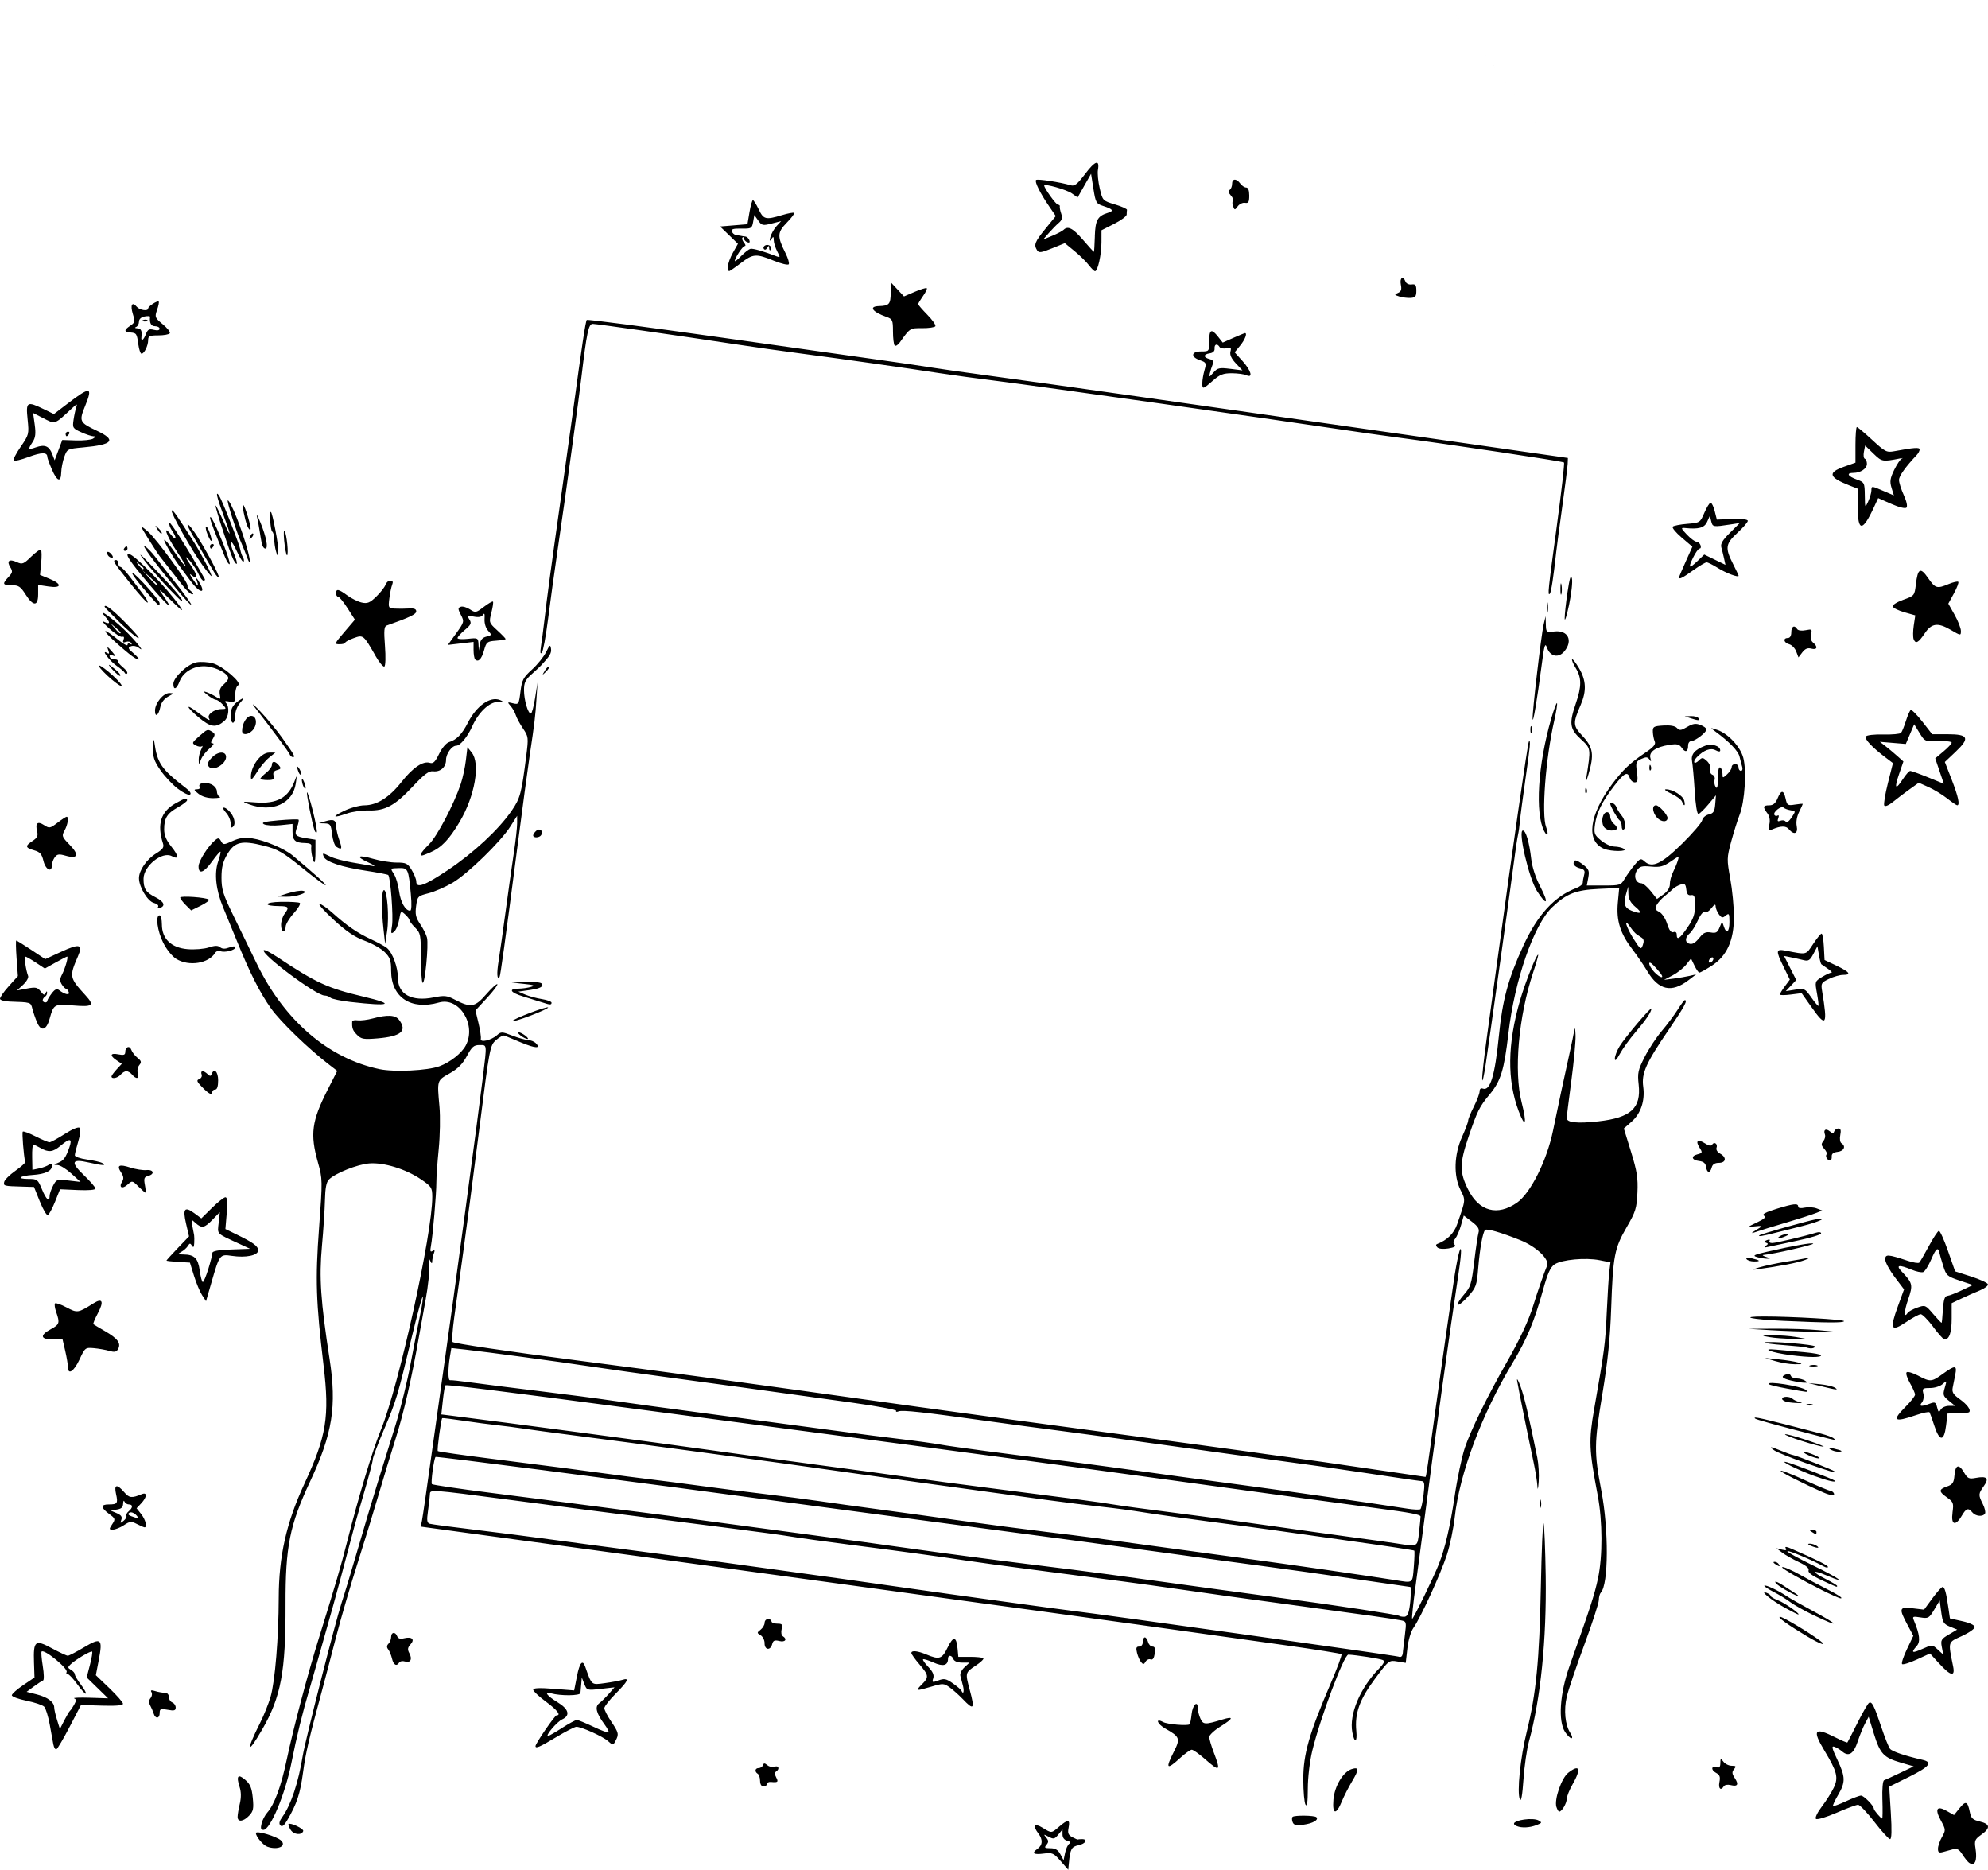 <?xml version="1.0" encoding="UTF-8" standalone="no"?>
<!-- Created with Inkscape (http://www.inkscape.org/) -->

<svg
   width="108.429mm"
   height="101.951mm"
   viewBox="0 0 108.429 101.951"
   version="1.1"
   id="svg1153"
   inkscape:version="1.2 (dc2aedaf03, 2022-05-15)"
   sodipodi:docname="Women holding sign 1.svg"
   xmlns:inkscape="http://www.inkscape.org/namespaces/inkscape"
   xmlns:sodipodi="http://sodipodi.sourceforge.net/DTD/sodipodi-0.dtd"
   xmlns="http://www.w3.org/2000/svg"
   xmlns:svg="http://www.w3.org/2000/svg"
   xmlns:rdf="http://www.w3.org/1999/02/22-rdf-syntax-ns#"
   xmlns:cc="http://creativecommons.org/ns#"
   xmlns:dc="http://purl.org/dc/elements/1.1/">
  <title
     id="title1291">Women holding sign</title>
  <sodipodi:namedview
     id="namedview1155"
     pagecolor="#ffffff"
     bordercolor="#666666"
     borderopacity="1.0"
     inkscape:showpageshadow="2"
     inkscape:pageopacity="0.0"
     inkscape:pagecheckerboard="0"
     inkscape:deskcolor="#d1d1d1"
     inkscape:document-units="mm"
     showgrid="false"
     inkscape:zoom="0.52221046"
     inkscape:cx="480.64912"
     inkscape:cy="427.03089"
     inkscape:window-width="1920"
     inkscape:window-height="1009"
     inkscape:window-x="1912"
     inkscape:window-y="-8"
     inkscape:window-maximized="1"
     inkscape:current-layer="layer1" />
  <defs
     id="defs1150" />
  <g
     inkscape:label="Lager 1"
     inkscape:groupmode="layer"
     id="layer1"
     transform="translate(-24.933,-14.969)">
    <path
       style="fill:#000000;stroke-width:0.125"
       d="m 82.782,116.446 c -0.377,-0.431 -0.46,-0.469 -0.898,-0.41 -0.578,0.078 -0.712,-0.011 -0.373,-0.249 0.293,-0.205 0.313,-0.503 0.058,-0.84 -0.33,-0.437 -0.223,-0.59 0.223,-0.318 0.507,0.309 0.482,0.311 0.918,-0.064 0.475,-0.409 0.598,-0.394 0.507,0.06 -0.06,0.3 -0.021,0.401 0.203,0.521 0.153,0.082 0.292,0.139 0.309,0.127 0.017,-0.012 0.116,-0.021 0.219,-0.021 0.34,0 0.195,0.255 -0.189,0.332 -0.384,0.077 -0.455,0.209 -0.527,0.972 l -0.034,0.366 z m 0.476,-0.944 c 0.098,-0.061 0.061,-0.114 -0.113,-0.16 -0.165,-0.043 -0.261,-0.17 -0.261,-0.344 v -0.276 l -0.227,0.28 c -0.202,0.25 -0.261,0.263 -0.531,0.118 -0.278,-0.148 -0.289,-0.144 -0.133,0.046 0.138,0.167 0.141,0.245 0.016,0.395 -0.132,0.159 -0.1,0.187 0.214,0.187 0.27,0 0.416,0.088 0.545,0.328 l 0.175,0.328 0.083,-0.407 c 0.046,-0.224 0.15,-0.448 0.231,-0.498 z m 49.059,1.028 c -0.07,-0.051 -0.23,-0.251 -0.354,-0.447 -0.171,-0.268 -0.292,-0.337 -0.497,-0.282 -0.149,0.04 -0.398,0.108 -0.552,0.151 -0.225,0.062 -0.281,0.027 -0.281,-0.176 0,-0.14 0.098,-0.428 0.219,-0.64 0.212,-0.374 0.21,-0.401 -0.065,-0.908 -0.34,-0.626 -0.216,-0.821 0.326,-0.513 l 0.395,0.224 0.301,-0.375 c 0.338,-0.421 0.44,-0.383 0.561,0.209 0.07,0.344 0.157,0.426 0.548,0.519 0.566,0.134 0.589,0.354 0.076,0.719 -0.349,0.249 -0.381,0.324 -0.313,0.749 0.109,0.683 -0.042,1.003 -0.365,0.771 z m -92.805,-0.866 c -0.227,-0.082 -0.618,-0.547 -0.622,-0.739 -0.003,-0.163 1.151,0.18 1.381,0.41 0.307,0.307 -0.205,0.529 -0.759,0.329 z m 87.656,-1.349 c -0.398,-0.515 -0.799,-0.937 -0.892,-0.937 -0.093,0 -0.624,0.197 -1.18,0.438 -0.565,0.245 -1.059,0.391 -1.119,0.331 -0.06,-0.06 0.082,-0.356 0.322,-0.671 0.237,-0.31 0.53,-0.774 0.652,-1.031 0.262,-0.552 0.181,-0.873 -0.513,-2.024 -0.679,-1.128 -0.544,-1.294 0.586,-0.722 0.348,0.176 0.649,0.303 0.669,0.281 0.02,-0.022 0.266,-0.499 0.547,-1.061 0.281,-0.562 0.566,-1.056 0.633,-1.097 0.157,-0.097 0.28,0.147 0.684,1.359 0.182,0.545 0.39,1.062 0.463,1.15 0.12,0.144 0.826,0.383 1.768,0.598 0.579,0.132 0.391,0.37 -0.735,0.928 l -1.079,0.535 0.088,1.43 c 0.059,0.96 0.045,1.43 -0.042,1.43 -0.071,0 -0.455,-0.422 -0.853,-0.937 z m 0.433,-1.209 c -0.018,-0.597 0.021,-1.039 0.094,-1.064 0.069,-0.024 0.46,-0.204 0.87,-0.4 l 0.745,-0.357 -0.699,-0.203 c -0.939,-0.273 -1.134,-0.482 -1.471,-1.573 l -0.287,-0.93 -0.197,0.368 c -0.108,0.202 -0.29,0.649 -0.404,0.993 -0.221,0.668 -0.49,0.836 -0.847,0.53 -0.115,-0.099 -0.304,-0.213 -0.419,-0.254 -0.169,-0.06 -0.139,0.076 0.156,0.7 0.449,0.95 0.455,1.225 0.043,1.929 -0.178,0.304 -0.302,0.573 -0.276,0.6 0.026,0.026 0.346,-0.091 0.711,-0.26 0.365,-0.169 0.732,-0.307 0.816,-0.307 0.153,0 0.698,0.554 0.698,0.71 0,0.087 0.383,0.54 0.457,0.54 0.024,0 0.029,-0.459 0.012,-1.021 z m -86.816,1.638 c -0.091,-0.146 -0.143,-0.288 -0.117,-0.314 0.097,-0.097 0.845,0.257 0.804,0.382 -0.08,0.244 -0.521,0.201 -0.687,-0.067 z m -1.589,-0.336 c 0.047,-0.189 0.185,-0.456 0.306,-0.594 0.403,-0.457 0.758,-1.419 1.072,-2.905 0.362,-1.714 1.135,-4.638 1.744,-6.594 0.934,-3.006 1.206,-3.932 1.556,-5.312 0.615,-2.424 1.396,-5.012 1.832,-6.064 0.966,-2.335 2.816,-10.724 2.804,-12.712 -0.003,-0.5 -0.044,-0.563 -0.619,-0.953 -0.825,-0.56 -2.022,-0.928 -2.816,-0.866 -0.647,0.05 -1.856,0.532 -2.201,0.878 -0.14,0.14 -0.203,0.466 -0.217,1.114 -0.011,0.504 -0.084,1.633 -0.164,2.509 -0.157,1.729 -0.071,3.005 0.415,6.157 0.399,2.589 0.165,4.066 -1.062,6.687 -1.116,2.382 -1.347,3.544 -1.339,6.71 0.01,3.649 -0.248,5.031 -1.27,6.804 -0.829,1.438 -0.905,1.207 -0.117,-0.355 0.204,-0.405 0.461,-1.044 0.571,-1.421 0.242,-0.832 0.44,-3.239 0.444,-5.384 0.004,-2.276 0.416,-4.113 1.399,-6.229 1.206,-2.599 1.38,-3.662 1.049,-6.437 -0.417,-3.497 -0.456,-4.696 -0.247,-7.522 0.192,-2.604 0.191,-2.662 -0.064,-3.57 -0.433,-1.541 -0.338,-2.249 0.525,-3.947 l 0.529,-1.04 -0.435,-0.335 c -1.145,-0.881 -2.654,-2.34 -3.172,-3.065 -0.606,-0.85 -1.165,-1.955 -1.874,-3.707 -0.236,-0.584 -0.571,-1.4 -0.743,-1.812 -0.393,-0.942 -0.492,-1.852 -0.27,-2.498 0.093,-0.271 0.15,-0.512 0.126,-0.536 -0.024,-0.024 -0.228,0.213 -0.453,0.526 -0.448,0.624 -0.742,0.734 -0.742,0.276 0,-0.29 0.523,-1.116 0.907,-1.432 0.166,-0.137 0.218,-0.128 0.321,0.056 0.117,0.208 0.147,0.208 0.627,-0.009 0.378,-0.17 0.649,-0.206 1.078,-0.142 0.671,0.101 1.748,0.557 2.193,0.929 1.218,1.019 1.846,1.585 1.805,1.626 -0.026,0.027 -0.598,-0.397 -1.27,-0.942 -1.073,-0.869 -1.332,-1.018 -2.117,-1.217 -1.195,-0.302 -1.579,-0.21 -1.981,0.476 -0.237,0.405 -0.312,0.709 -0.312,1.271 -3.73e-4,0.631 0.089,0.921 0.611,1.989 0.336,0.687 0.924,1.897 1.307,2.687 1.506,3.111 3.911,5.179 6.702,5.764 0.807,0.169 2.624,0.081 3.269,-0.159 0.587,-0.218 1.205,-0.706 1.432,-1.13 0.602,-1.127 -0.354,-2.663 -1.46,-2.345 -1.525,0.437 -2.608,-0.282 -2.609,-1.733 -3.78e-4,-0.562 -0.055,-0.72 -0.35,-1.015 -0.192,-0.192 -0.684,-0.472 -1.094,-0.621 -0.542,-0.198 -1,-0.507 -1.682,-1.136 -0.516,-0.475 -0.866,-0.866 -0.778,-0.869 0.087,-0.003 0.397,0.207 0.687,0.468 0.808,0.724 1.372,1.112 2.107,1.452 0.369,0.171 0.764,0.386 0.877,0.478 0.31,0.253 0.607,1.061 0.607,1.655 0,0.875 0.754,1.283 1.935,1.046 0.599,-0.12 0.733,-0.107 1.165,0.119 0.871,0.454 1.096,0.416 1.706,-0.285 0.299,-0.344 0.575,-0.595 0.612,-0.558 0.038,0.037 -0.215,0.374 -0.562,0.75 l -0.63,0.683 0.165,0.687 c 0.091,0.378 0.148,0.765 0.127,0.86 -0.05,0.225 0.573,0.081 0.892,-0.207 0.207,-0.187 0.27,-0.185 0.812,0.026 0.323,0.126 0.712,0.235 0.863,0.243 0.151,0.008 0.344,0.084 0.429,0.169 0.306,0.307 -0.01,0.296 -0.787,-0.027 -0.436,-0.181 -0.849,-0.352 -0.918,-0.381 -0.069,-0.029 -0.276,0.082 -0.462,0.245 -0.33,0.291 -0.348,0.386 -0.903,4.778 -0.312,2.464 -0.711,5.521 -0.887,6.793 -0.176,1.272 -0.397,2.875 -0.491,3.562 -0.094,0.687 -0.134,1.286 -0.089,1.329 0.083,0.08 3.059,0.521 6.644,0.985 5.247,0.679 8.081,1.065 18.811,2.562 1.719,0.24 6.303,0.861 10.187,1.38 3.884,0.52 7.411,0.997 7.837,1.06 0.426,0.063 1.41,0.2 2.187,0.303 0.777,0.103 2.751,0.386 4.386,0.628 1.635,0.242 2.99,0.44 3.011,0.44 0.038,0 0.113,-0.509 0.574,-3.875 0.136,-0.997 0.366,-2.628 0.51,-3.625 0.144,-0.997 0.343,-2.375 0.442,-3.062 0.189,-1.31 0.4,-2.199 0.414,-1.75 0.005,0.137 -0.043,0.587 -0.105,1 -0.512,3.383 -1.344,9.387 -1.95,14.062 -0.102,0.791 -0.293,2.225 -0.423,3.187 -0.13,0.962 -0.215,1.772 -0.187,1.8 0.045,0.045 1.163,-2.246 1.457,-2.987 0.334,-0.841 0.626,-2.099 0.858,-3.687 0.14,-0.962 0.392,-2.158 0.559,-2.657 0.314,-0.936 1.247,-2.842 2.249,-4.593 0.751,-1.313 1.234,-2.345 1.491,-3.189 0.213,-0.698 0.585,-1.77 0.744,-2.141 0.147,-0.343 -0.587,-1.042 -1.461,-1.393 -1.04,-0.417 -1.827,-0.646 -1.917,-0.557 -0.129,0.129 -0.289,1.005 -0.376,2.065 -0.079,0.966 -0.116,1.07 -0.555,1.562 -0.259,0.29 -0.507,0.491 -0.553,0.447 -0.045,-0.044 0.099,-0.288 0.322,-0.541 0.368,-0.419 0.419,-0.58 0.565,-1.794 0.088,-0.734 0.195,-1.451 0.237,-1.593 0.058,-0.198 -0.028,-0.339 -0.364,-0.596 l -0.441,-0.336 -0.152,0.533 c -0.084,0.293 -0.226,0.621 -0.316,0.729 -0.114,0.136 -0.124,0.235 -0.034,0.326 0.091,0.091 -0.013,0.154 -0.342,0.208 -0.282,0.046 -0.525,0.021 -0.601,-0.061 -0.085,-0.091 -0.086,-0.153 -0.003,-0.185 0.534,-0.202 0.912,-0.573 1.081,-1.062 0.479,-1.379 0.473,-1.313 0.187,-1.885 -0.386,-0.772 -0.351,-1.924 0.088,-2.896 0.182,-0.404 0.331,-0.802 0.331,-0.885 0,-0.083 0.14,-0.427 0.312,-0.766 0.172,-0.338 0.312,-0.712 0.312,-0.83 3.8e-4,-0.129 0.068,-0.189 0.17,-0.15 0.407,0.156 0.665,-0.684 0.883,-2.885 0.193,-1.947 0.509,-3.113 1.324,-4.886 0.786,-1.712 1.703,-2.711 2.905,-3.165 0.189,-0.071 0.344,-0.202 0.345,-0.289 9.4e-4,-0.088 0.035,-0.283 0.076,-0.435 0.059,-0.221 0.01,-0.292 -0.252,-0.357 -0.179,-0.045 -0.326,-0.16 -0.326,-0.256 0,-0.243 0.161,-0.217 0.549,0.088 0.283,0.223 0.321,0.325 0.253,0.687 l -0.08,0.426 h 0.924 c 0.892,0 0.932,-0.013 1.144,-0.371 0.121,-0.204 0.365,-0.544 0.542,-0.755 0.303,-0.36 0.338,-0.371 0.549,-0.18 0.41,0.371 0.932,0.12 2.055,-0.989 0.568,-0.56 1.053,-1.128 1.079,-1.262 0.026,-0.136 0.185,-0.276 0.359,-0.317 0.257,-0.06 0.319,-0.159 0.352,-0.559 l 0.04,-0.486 -0.415,0.497 c -0.228,0.273 -0.471,0.509 -0.54,0.524 -0.073,0.016 -0.158,-0.506 -0.204,-1.256 -0.044,-0.705 -0.109,-1.433 -0.144,-1.618 -0.073,-0.376 0.138,-0.63 0.701,-0.844 0.367,-0.14 0.835,3.73e-4 0.835,0.25 0,0.08 -0.089,0.077 -0.25,-0.009 -0.276,-0.148 -0.65,-0.01 -1.024,0.379 -0.258,0.269 -0.147,0.435 0.116,0.172 0.167,-0.167 0.214,-0.163 0.43,0.032 0.139,0.126 0.217,0.318 0.182,0.451 -0.035,0.132 0.017,0.261 0.121,0.301 0.1,0.038 0.153,0.161 0.118,0.274 -0.035,0.112 -0.009,0.288 0.057,0.391 0.086,0.133 0.121,-0.004 0.122,-0.476 9.5e-4,-0.41 0.05,-0.634 0.127,-0.586 0.069,0.042 0.125,0.195 0.125,0.339 0,0.254 0.008,0.255 0.25,0.036 0.137,-0.124 0.25,-0.302 0.25,-0.394 0,-0.092 0.084,-0.168 0.187,-0.168 0.103,0 0.187,0.084 0.187,0.187 0,0.103 0.06,0.187 0.133,0.187 0.073,0 0.104,-0.098 0.068,-0.219 -0.036,-0.12 -0.102,-0.372 -0.146,-0.559 -0.074,-0.309 -0.548,-0.801 -1.326,-1.375 -0.292,-0.215 -0.292,-0.215 0.104,-0.085 0.589,0.194 1.261,0.91 1.426,1.521 0.188,0.698 0.083,2.382 -0.193,3.092 -0.12,0.309 -0.331,0.978 -0.468,1.486 -0.238,0.884 -0.24,0.971 -0.049,2.018 0.11,0.602 0.2,1.539 0.2,2.083 0,1.296 -0.39,2.144 -1.23,2.677 -0.313,0.198 -0.607,0.361 -0.653,0.361 -0.047,0 -0.169,-0.173 -0.271,-0.385 l -0.186,-0.385 -0.262,0.333 c -0.144,0.183 -0.475,0.445 -0.735,0.582 l -0.473,0.248 0.52,-0.067 c 0.286,-0.037 0.679,-0.104 0.875,-0.149 l 0.355,-0.083 -0.428,0.326 c -0.917,0.697 -1.621,0.539 -2.239,-0.503 -0.183,-0.309 -0.549,-0.843 -0.812,-1.188 -0.666,-0.87 -0.884,-1.571 -0.792,-2.552 l 0.074,-0.792 -1.113,0.051 c -1.253,0.057 -1.766,0.259 -2.543,1 -1.002,0.956 -2.049,3.971 -2.386,6.875 -0.233,2.004 -0.418,2.605 -1.027,3.334 -0.553,0.661 -0.676,0.91 -1.153,2.32 -0.489,1.445 -0.492,1.915 -0.018,2.864 0.596,1.193 1.597,1.462 2.665,0.716 0.736,-0.513 1.628,-2.295 1.964,-3.922 0.318,-1.542 0.588,-2.808 0.881,-4.125 0.13,-0.584 0.258,-1.203 0.285,-1.375 0.027,-0.172 0.056,-0.031 0.065,0.312 0.009,0.344 -0.096,1.461 -0.233,2.482 -0.137,1.021 -0.249,1.929 -0.249,2.017 0,0.245 0.585,0.304 1.73,0.176 1.769,-0.199 2.336,-0.718 2.194,-2.005 -0.07,-0.631 -0.036,-0.79 0.324,-1.5 0.221,-0.437 0.641,-1.076 0.933,-1.419 0.292,-0.344 0.68,-0.864 0.864,-1.156 0.183,-0.292 0.361,-0.531 0.394,-0.531 0.175,0 -0.026,0.37 -0.891,1.638 -1.229,1.801 -1.475,2.354 -1.375,3.085 0.104,0.76 -0.13,1.463 -0.637,1.908 l -0.421,0.37 0.392,1.271 c 0.327,1.06 0.385,1.43 0.349,2.223 -0.039,0.856 -0.098,1.046 -0.584,1.884 -0.669,1.155 -0.748,1.565 -0.847,4.406 -0.059,1.685 -0.185,2.91 -0.485,4.717 -0.446,2.682 -0.451,3.164 -0.053,5.246 0.409,2.14 0.396,5.106 -0.025,5.556 -0.061,0.065 -0.111,0.25 -0.111,0.411 0,0.161 -0.358,1.26 -0.795,2.444 -0.437,1.183 -0.866,2.451 -0.952,2.816 -0.173,0.734 -0.094,1.552 0.194,1.991 0.101,0.155 0.128,0.281 0.059,0.281 -0.069,0 -0.225,-0.152 -0.347,-0.338 -0.391,-0.596 -0.288,-2.1 0.244,-3.599 1.156,-3.252 1.357,-3.873 1.551,-4.778 0.259,-1.214 0.252,-3.119 -0.017,-4.534 -0.477,-2.506 -0.495,-2.969 -0.191,-4.705 0.561,-3.195 0.61,-3.571 0.686,-5.263 0.043,-0.945 0.105,-1.946 0.139,-2.224 l 0.062,-0.506 -0.598,-0.119 c -0.757,-0.151 -2.052,-0.031 -2.445,0.226 -0.231,0.151 -0.382,0.486 -0.642,1.426 -0.47,1.696 -0.874,2.658 -1.667,3.975 -1.656,2.749 -2.877,6.007 -3.139,8.377 -0.068,0.619 -0.262,1.547 -0.429,2.062 -0.339,1.041 -1.434,3.435 -1.82,3.977 -0.145,0.204 -0.285,0.674 -0.337,1.132 l -0.088,0.783 -0.458,-0.077 c -0.455,-0.077 -0.464,-0.069 -1.231,0.961 -0.832,1.117 -1.099,1.868 -1.007,2.829 0.061,0.64 -0.101,0.691 -0.218,0.069 -0.182,-0.972 0.422,-2.412 1.456,-3.469 0.266,-0.272 0.326,-0.404 0.213,-0.465 -0.127,-0.069 -1.451,-0.277 -1.884,-0.297 -0.235,-0.01 -1.542,3.471 -1.969,5.245 -0.138,0.574 -0.242,1.453 -0.243,2.062 -0.002,0.732 -0.04,1.004 -0.124,0.875 -0.067,-0.103 -0.122,-0.725 -0.123,-1.382 -0.002,-1.368 0.314,-2.475 1.49,-5.22 0.363,-0.846 0.63,-1.568 0.595,-1.604 -0.036,-0.036 -1.406,-0.254 -3.044,-0.485 -4.953,-0.698 -12.018,-1.68 -13.479,-1.874 -0.756,-0.1 -2.191,-0.295 -3.187,-0.432 -1.813,-0.25 -13.133,-1.8 -18.312,-2.508 -1.512,-0.207 -3.565,-0.486 -4.562,-0.62 -0.997,-0.134 -3.123,-0.423 -4.724,-0.641 l -2.912,-0.397 0.067,-0.325 c 0.037,-0.179 0.293,-1.956 0.57,-3.95 0.277,-1.994 0.585,-4.187 0.685,-4.875 0.393,-2.709 1.812,-13.253 2.069,-15.374 0.222,-1.832 0.233,-1.732 -0.184,-1.735 -0.31,-0.002 -0.416,0.089 -0.69,0.599 -0.236,0.437 -0.494,0.696 -0.946,0.95 -0.691,0.388 -0.682,0.357 -0.55,1.811 0.05,0.55 0.031,1.591 -0.041,2.312 -0.072,0.722 -0.13,1.537 -0.128,1.812 0.004,0.597 -0.199,2.976 -0.298,3.484 -0.052,0.271 -0.03,0.335 0.09,0.261 0.115,-0.071 0.136,-0.038 0.076,0.12 -0.046,0.12 -0.088,0.312 -0.093,0.427 -0.007,0.168 -0.031,0.161 -0.125,-0.041 -0.084,-0.181 -0.097,-0.111 -0.047,0.254 0.039,0.284 -0.046,1.13 -0.195,1.937 -0.145,0.788 -0.312,1.715 -0.372,2.058 -0.384,2.196 -0.812,4.063 -1.243,5.429 -0.273,0.864 -0.701,2.274 -0.952,3.133 -0.251,0.859 -0.77,2.547 -1.152,3.75 -0.383,1.203 -0.907,3.003 -1.164,4 -0.257,0.997 -0.589,2.262 -0.738,2.812 -0.751,2.778 -0.911,3.469 -1.061,4.575 -0.156,1.151 -0.333,1.683 -0.86,2.588 -0.169,0.291 -0.28,0.375 -0.373,0.282 -0.093,-0.093 -0.059,-0.235 0.115,-0.477 0.463,-0.646 0.866,-1.861 1.108,-3.344 0.133,-0.816 1.781,-7.296 2.113,-8.312 0.169,-0.516 0.568,-1.837 0.887,-2.937 0.319,-1.1 0.807,-2.731 1.084,-3.625 0.277,-0.894 0.722,-2.328 0.988,-3.187 0.266,-0.859 0.631,-2.35 0.81,-3.312 0.179,-0.962 0.413,-2.161 0.52,-2.663 0.107,-0.502 0.169,-0.938 0.138,-0.969 -0.031,-0.031 -0.296,0.942 -0.589,2.163 -0.796,3.312 -0.844,3.474 -1.514,5.053 -0.34,0.802 -0.619,1.543 -0.619,1.646 0,0.103 -0.203,0.881 -0.451,1.729 -0.248,0.848 -0.495,1.71 -0.549,1.916 -0.602,2.296 -1.068,4.014 -1.438,5.312 -0.245,0.859 -0.524,1.844 -0.619,2.187 -0.095,0.344 -0.264,0.934 -0.375,1.312 -0.418,1.415 -0.711,2.608 -1.013,4.125 -0.336,1.683 -1.149,3.625 -1.519,3.625 -0.142,0 -0.167,-0.083 -0.103,-0.344 z m 62.254,-9.377 c 0.01,-0.119 0.06,-0.538 0.11,-0.93 0.087,-0.68 0.078,-0.717 -0.198,-0.775 -0.349,-0.074 -2.228,-0.34 -5.352,-0.76 -2.623,-0.352 -5.351,-0.731 -7.187,-0.999 -1.273,-0.186 -3.04,-0.421 -7.5,-0.999 -1.375,-0.178 -3.034,-0.405 -3.687,-0.503 -1.614,-0.243 -3.475,-0.497 -6.375,-0.87 -1.341,-0.173 -2.775,-0.371 -3.187,-0.441 -0.412,-0.07 -1.847,-0.266 -3.187,-0.435 -1.341,-0.169 -2.887,-0.368 -3.437,-0.441 -0.55,-0.074 -1.422,-0.185 -1.937,-0.249 -1.076,-0.132 -2.586,-0.328 -6.812,-0.882 -4.38,-0.574 -4.31,-0.57 -4.321,-0.29 -0.005,0.129 -0.051,0.529 -0.102,0.889 -0.077,0.541 -0.059,0.665 0.103,0.712 0.108,0.031 1.18,0.174 2.384,0.317 1.203,0.143 3.216,0.401 4.473,0.573 1.257,0.172 3.563,0.478 5.125,0.68 2.472,0.319 4.411,0.584 10.526,1.435 0.722,0.101 2.297,0.324 3.5,0.497 2.485,0.357 8.309,1.159 9.062,1.248 1.669,0.197 17.562,2.429 17.749,2.493 0.167,0.057 0.231,-0.01 0.253,-0.269 z m 0.355,-2.372 c 0.079,-0.475 0.107,-1.156 0.048,-1.156 -0.018,0 -1.354,-0.193 -2.969,-0.429 -1.615,-0.236 -3.836,-0.547 -4.936,-0.692 -1.1,-0.145 -3.8,-0.511 -6,-0.814 -2.2,-0.303 -5.547,-0.753 -7.437,-1.001 -1.891,-0.248 -5.293,-0.699 -7.562,-1.002 -10.432,-1.394 -12.998,-1.734 -18.426,-2.436 -3.191,-0.413 -5.815,-0.736 -5.832,-0.719 -0.093,0.094 -0.271,1.419 -0.2,1.485 0.046,0.043 1.49,0.257 3.209,0.474 1.719,0.217 4.137,0.53 5.375,0.694 1.237,0.164 2.559,0.334 2.937,0.378 0.378,0.043 2.094,0.271 3.812,0.506 1.719,0.235 4.222,0.571 5.562,0.747 1.341,0.176 3.787,0.511 5.437,0.745 1.65,0.233 4.406,0.597 6.125,0.809 1.719,0.211 3.715,0.466 4.437,0.566 5.047,0.697 7.946,1.093 9.624,1.317 2.776,0.37 6.178,0.887 6.239,0.947 0.029,0.028 0.148,0.051 0.265,0.051 0.149,0 0.236,-0.141 0.29,-0.469 z m 0.239,-2.25 c 0.037,-0.464 0.049,-0.864 0.025,-0.888 -0.024,-0.025 -1.58,-0.26 -3.457,-0.522 -1.877,-0.263 -3.807,-0.535 -4.289,-0.605 -0.481,-0.07 -2,-0.272 -3.375,-0.45 C 89.573,97.765 87.942,97.537 87.323,97.436 86.704,97.335 85.664,97.196 85.01,97.128 84.357,97.06 83.007,96.892 82.011,96.756 75.618,95.881 71.905,95.367 70.761,95.199 68.437,94.859 59.126,93.602 55.825,93.183 c -0.825,-0.105 -1.866,-0.245 -2.312,-0.312 -0.447,-0.067 -1.122,-0.154 -1.5,-0.194 -0.378,-0.04 -1.193,-0.148 -1.811,-0.24 -0.618,-0.092 -1.135,-0.156 -1.149,-0.141 -0.067,0.067 -0.293,1.745 -0.242,1.796 0.032,0.032 1.314,0.216 2.849,0.41 3.72,0.47 4.806,0.61 6.29,0.815 0.687,0.095 1.784,0.237 2.437,0.315 0.653,0.078 1.947,0.247 2.875,0.373 0.928,0.127 2.447,0.32 3.375,0.429 0.928,0.109 2.25,0.281 2.937,0.381 0.687,0.101 2.122,0.299 3.187,0.442 1.066,0.142 3.09,0.421 4.5,0.619 1.409,0.198 3.519,0.476 4.687,0.617 2.271,0.274 2.583,0.315 6.625,0.874 1.444,0.199 3.525,0.483 4.625,0.63 1.845,0.246 6.492,0.918 7.812,1.13 1.02,0.164 0.959,0.206 1.034,-0.72 z m 0.288,-1.904 c 0.046,-0.411 0.082,-0.791 0.08,-0.844 -0.006,-0.109 -0.523,-0.207 -2.464,-0.463 C 97.959,96.934 92.502,96.191 88.385,95.623 84.223,95.049 75.054,93.822 69.699,93.123 67.636,92.854 63.39,92.295 60.262,91.88 51.899,90.771 49.277,90.446 49.221,90.509 c -0.028,0.031 -0.088,0.4 -0.134,0.821 l -0.083,0.764 0.536,0.067 c 2.843,0.354 11.205,1.466 14.347,1.908 2.166,0.304 5.034,0.698 6.375,0.874 1.341,0.176 3.225,0.433 4.187,0.571 0.962,0.138 2.819,0.386 4.125,0.552 4.825,0.613 6.391,0.821 7.062,0.936 0.378,0.065 1.812,0.26 3.187,0.433 1.375,0.173 3.681,0.485 5.125,0.694 1.444,0.208 3.497,0.495 4.562,0.638 1.066,0.143 2.219,0.303 2.562,0.357 1.219,0.189 1.165,0.216 1.26,-0.62 z m 0.244,-2.033 c 0.069,-0.563 0.051,-0.723 -0.083,-0.738 -0.398,-0.046 -0.927,-0.122 -3.295,-0.479 -1.375,-0.207 -3.344,-0.486 -4.375,-0.619 -1.031,-0.134 -3.675,-0.497 -5.875,-0.806 -2.2,-0.31 -4.928,-0.681 -6.062,-0.826 -1.134,-0.145 -3.019,-0.397 -4.187,-0.561 -3.353,-0.47 -4.539,-0.6 -4.752,-0.518 -0.109,0.042 -0.169,0.03 -0.134,-0.027 0.035,-0.057 -1.045,-0.257 -2.4,-0.446 -4.865,-0.677 -7.629,-1.057 -10.088,-1.386 -1.375,-0.184 -3.203,-0.44 -4.062,-0.57 -1.833,-0.276 -5.857,-0.819 -6.95,-0.938 l -0.763,-0.083 -0.08,0.483 c -0.108,0.657 -0.103,1.3 0.011,1.271 0.052,-0.013 0.572,0.043 1.156,0.124 0.584,0.081 2.244,0.291 3.687,0.466 1.444,0.175 3.187,0.402 3.875,0.505 0.687,0.103 3.387,0.47 6,0.816 2.612,0.346 5.565,0.74 6.562,0.876 0.997,0.136 2.487,0.327 3.312,0.424 0.825,0.097 1.809,0.234 2.187,0.303 0.562,0.104 3.902,0.548 6.187,0.822 0.275,0.033 0.922,0.115 1.437,0.181 0.819,0.106 1.736,0.231 5.5,0.752 0.447,0.062 2.106,0.286 3.687,0.498 2.564,0.344 6.919,0.969 8.625,1.238 0.344,0.054 0.662,0.066 0.708,0.027 0.046,-0.039 0.122,-0.395 0.171,-0.79 z m 12.921,-28.436 c -0.092,-0.12 -0.268,-0.319 -0.39,-0.442 -0.326,-0.328 -0.28,0.021 0.049,0.372 0.316,0.337 0.588,0.393 0.341,0.071 z m 2.887,-0.796 c 0,-0.069 -0.056,-0.09 -0.125,-0.048 -0.069,0.042 -0.125,0.133 -0.125,0.202 0,0.069 0.056,0.09 0.125,0.048 0.069,-0.042 0.125,-0.133 0.125,-0.202 z m -3.902,-1.135 c -0.088,-0.059 -0.22,-0.148 -0.293,-0.197 -0.073,-0.05 -0.228,-0.229 -0.344,-0.399 -0.386,-0.565 -0.218,0.026 0.187,0.657 0.376,0.586 0.404,0.604 0.504,0.333 0.072,-0.195 0.055,-0.321 -0.054,-0.394 z m 3.193,-0.063 c 0.169,-0.213 0.317,-0.272 0.57,-0.227 0.283,0.05 0.366,0.001 0.479,-0.281 0.135,-0.337 0.137,-0.338 0.225,-0.06 0.143,0.451 0.31,0.325 0.31,-0.234 0,-0.459 -0.022,-0.497 -0.201,-0.348 -0.171,0.142 -0.227,0.131 -0.375,-0.071 -0.096,-0.131 -0.175,-0.326 -0.177,-0.433 -0.002,-0.14 -0.068,-0.11 -0.233,0.104 -0.127,0.165 -0.291,0.262 -0.365,0.216 -0.079,-0.049 -0.233,0.137 -0.372,0.451 -0.13,0.294 -0.33,0.611 -0.445,0.706 -0.246,0.203 -0.271,0.472 -0.052,0.551 0.201,0.072 0.351,-0.017 0.634,-0.373 z m -0.697,-0.509 c 0.318,-0.467 0.406,-0.725 0.406,-1.193 0,-0.499 -0.036,-0.591 -0.219,-0.56 -0.158,0.026 -0.23,-0.06 -0.259,-0.313 -0.034,-0.293 -0.083,-0.336 -0.307,-0.265 -0.147,0.047 -0.339,0.157 -0.428,0.246 -0.089,0.089 -0.292,0.264 -0.451,0.39 -0.159,0.126 -0.351,0.338 -0.426,0.473 -0.113,0.202 -0.09,0.267 0.133,0.378 0.152,0.075 0.341,0.36 0.435,0.654 0.115,0.362 0.22,0.5 0.344,0.453 0.108,-0.042 0.178,0.01 0.178,0.133 0,0.339 0.17,0.226 0.594,-0.396 z m -2.834,-1.102 c -0.272,-0.229 -0.388,-0.439 -0.396,-0.719 l -0.011,-0.395 -0.121,0.421 c -0.148,0.515 -0.074,0.737 0.297,0.886 0.525,0.211 0.619,0.132 0.231,-0.194 z m 1.865,-1.254 c 0,-0.171 0.077,-0.462 0.172,-0.648 0.094,-0.186 0.211,-0.465 0.259,-0.621 0.087,-0.283 0.086,-0.282 -0.39,0.043 -0.394,0.269 -0.582,0.317 -1.069,0.271 -0.503,-0.047 -0.618,-0.015 -0.768,0.215 -0.198,0.302 -0.064,0.693 0.236,0.693 0.097,0 0.33,0.193 0.518,0.429 l 0.342,0.429 0.351,-0.25 c 0.223,-0.159 0.351,-0.363 0.351,-0.56 z m -8.343,51.367 c -0.312,-0.126 -0.144,-0.279 0.395,-0.36 0.313,-0.047 0.651,-0.027 0.781,0.046 0.21,0.117 0.199,0.14 -0.122,0.263 -0.366,0.139 -0.786,0.159 -1.054,0.051 z m -12.231,-0.219 c -0.044,-0.115 -0.046,-0.244 -0.003,-0.286 0.098,-0.098 1.198,-0.085 1.299,0.016 0.145,0.145 -0.193,0.342 -0.703,0.41 -0.406,0.054 -0.53,0.025 -0.593,-0.14 z m -57.543,-0.292 c 0.001,-0.12 0.056,-0.444 0.122,-0.719 0.078,-0.331 0.074,-0.638 -0.013,-0.907 -0.194,-0.601 -0.09,-0.733 0.306,-0.39 0.274,0.237 0.359,0.438 0.413,0.985 0.058,0.586 0.029,0.729 -0.199,0.969 -0.318,0.336 -0.633,0.367 -0.629,0.062 z m 59.767,-0.931 c 0.061,-0.737 0.529,-1.52 0.998,-1.669 0.401,-0.127 0.407,0.021 0.026,0.657 -0.197,0.33 -0.45,0.822 -0.56,1.094 -0.315,0.773 -0.531,0.735 -0.463,-0.082 z m 12.164,0.399 c -0.129,-0.406 0.275,-1.576 0.643,-1.866 0.627,-0.493 0.726,-0.225 0.234,0.635 -0.171,0.299 -0.313,0.656 -0.316,0.794 -0.005,0.245 -0.268,0.687 -0.409,0.687 -0.039,0 -0.107,-0.113 -0.151,-0.251 z m -1.994,-0.417 c -0.168,-0.371 0.027,-2.289 0.376,-3.693 0.51,-2.052 0.69,-3.906 0.768,-7.888 0.04,-2.028 0.107,-3.591 0.149,-3.473 0.042,0.118 0.094,1.412 0.116,2.875 0.051,3.486 -0.274,6.687 -0.917,9.035 -0.113,0.412 -0.246,1.341 -0.296,2.062 -0.06,0.865 -0.126,1.234 -0.195,1.082 z m 10.885,-0.945 c 0.057,-0.287 0.017,-0.393 -0.194,-0.506 -0.291,-0.156 -0.242,-0.413 0.057,-0.299 0.129,0.049 0.185,-0.017 0.187,-0.224 0.004,-0.272 0.017,-0.278 0.17,-0.076 0.091,0.12 0.293,0.219 0.449,0.219 0.237,0 0.258,0.03 0.128,0.187 -0.125,0.15 -0.117,0.245 0.041,0.486 0.231,0.352 0.154,0.475 -0.234,0.378 -0.154,-0.039 -0.318,-0.01 -0.364,0.065 -0.165,0.267 -0.311,0.128 -0.24,-0.228 z m -52.326,-0.067 c 0,-0.168 -0.056,-0.34 -0.125,-0.382 -0.185,-0.114 -0.152,-0.312 0.052,-0.312 0.097,0 0.201,-0.07 0.23,-0.156 0.042,-0.125 0.092,-0.124 0.245,0.002 0.106,0.087 0.283,0.123 0.395,0.08 0.219,-0.084 0.284,0.134 0.078,0.261 -0.083,0.051 -0.082,0.159 0.004,0.32 0.134,0.25 0.091,0.287 -0.285,0.249 -0.12,-0.012 -0.219,0.038 -0.219,0.111 0,0.073 -0.084,0.133 -0.187,0.133 -0.115,0 -0.187,-0.117 -0.187,-0.305 z m 24.249,-1.2 c -0.309,-0.272 -0.626,-0.494 -0.703,-0.495 -0.077,0 -0.355,0.197 -0.618,0.437 -0.753,0.69 -0.836,0.614 -0.359,-0.327 0.364,-0.718 0.328,-0.816 -0.456,-1.257 -0.46,-0.258 -0.582,-0.604 -0.127,-0.361 0.236,0.126 1.344,0.218 1.442,0.12 0.032,-0.032 0.081,-0.279 0.109,-0.548 0.052,-0.505 0.337,-0.785 0.337,-0.331 0,0.14 0.065,0.397 0.144,0.571 0.153,0.335 0.25,0.339 1.208,0.047 0.63,-0.192 0.593,-0.058 -0.101,0.374 -0.344,0.214 -0.626,0.475 -0.626,0.581 0,0.105 0.112,0.487 0.25,0.849 0.393,1.034 0.335,1.074 -0.5,0.34 z m -62.791,-0.767 c -0.03,-0.16 -0.12,-0.656 -0.201,-1.103 -0.081,-0.447 -0.217,-0.884 -0.302,-0.972 -0.085,-0.088 -0.517,-0.233 -0.96,-0.323 -0.443,-0.09 -0.805,-0.224 -0.805,-0.298 0,-0.074 0.278,-0.322 0.618,-0.552 l 0.618,-0.418 -0.027,-0.812 c -0.039,-1.197 0.058,-1.275 0.974,-0.781 0.414,0.223 0.806,0.406 0.87,0.406 0.064,0 0.463,-0.206 0.886,-0.459 0.934,-0.557 1.027,-0.477 0.804,0.688 l -0.16,0.833 0.74,0.71 c 0.407,0.391 0.74,0.772 0.74,0.847 0,0.092 -0.378,0.125 -1.146,0.102 l -1.146,-0.035 -0.617,1.187 c -0.339,0.653 -0.665,1.206 -0.724,1.228 -0.059,0.022 -0.131,-0.09 -0.161,-0.25 z m 0.906,-1.853 c 0.042,-0.034 0.145,-0.185 0.228,-0.335 0.119,-0.214 0.119,-0.287 0,-0.339 -0.083,-0.037 0.298,-0.052 0.849,-0.035 l 1,0.032 -0.584,-0.569 -0.584,-0.569 0.176,-0.677 c 0.097,-0.372 0.151,-0.702 0.121,-0.732 -0.063,-0.063 -0.921,0.445 -1.184,0.702 -0.155,0.151 -0.151,0.19 0.031,0.292 0.116,0.065 0.21,0.175 0.21,0.245 0,0.07 0.148,0.322 0.33,0.56 0.181,0.238 0.303,0.459 0.271,0.491 -0.032,0.032 -0.241,-0.194 -0.463,-0.503 -0.222,-0.309 -0.46,-0.562 -0.528,-0.562 -0.069,0 -0.095,-0.048 -0.059,-0.106 0.111,-0.18 -1.216,-1.271 -1.364,-1.122 -0.031,0.031 -0.001,0.39 0.065,0.798 0.067,0.408 0.074,0.758 0.016,0.778 -0.058,0.019 -0.284,0.167 -0.502,0.328 l -0.397,0.293 0.556,0.14 c 0.591,0.149 0.95,0.419 0.95,0.715 0,0.099 0.07,0.404 0.155,0.676 l 0.155,0.496 0.237,-0.466 c 0.131,-0.257 0.272,-0.495 0.314,-0.529 z m 25.388,1.926 c 0,-0.142 1.054,-1.676 1.151,-1.676 0.262,0 0.034,-0.29 -0.589,-0.75 -0.378,-0.279 -0.687,-0.57 -0.687,-0.645 0,-0.096 0.336,-0.111 1.117,-0.05 l 1.117,0.087 0.149,-0.759 c 0.15,-0.76 0.308,-0.949 0.452,-0.54 0.365,1.035 0.324,1.002 1.075,0.9 0.379,-0.051 0.807,-0.131 0.952,-0.177 0.408,-0.13 0.314,0.067 -0.358,0.746 -0.34,0.344 -0.621,0.701 -0.624,0.794 -0.003,0.093 0.163,0.419 0.37,0.725 0.416,0.617 0.435,0.698 0.239,1.063 -0.134,0.251 -0.139,0.251 -0.406,0.012 -0.288,-0.257 -1.457,-0.784 -1.731,-0.78 -0.09,0.001 -0.584,0.254 -1.096,0.562 -0.904,0.543 -1.131,0.641 -1.131,0.486 z m 1.446,-0.988 c 0.376,-0.241 0.74,-0.437 0.808,-0.437 0.068,0 0.473,0.166 0.899,0.369 0.426,0.203 0.801,0.343 0.833,0.311 0.032,-0.032 -0.065,-0.225 -0.217,-0.43 -0.454,-0.614 -0.545,-0.967 -0.297,-1.155 0.118,-0.09 0.355,-0.323 0.527,-0.518 l 0.312,-0.355 -0.754,0.086 c -0.743,0.084 -0.756,0.081 -0.893,-0.267 l -0.139,-0.353 -0.029,0.344 c -0.016,0.189 -0.036,0.414 -0.045,0.5 -0.016,0.154 -1.091,0.164 -1.609,0.015 -0.401,-0.115 -0.218,0.137 0.348,0.48 0.628,0.381 0.725,0.733 0.261,0.944 -0.277,0.126 -0.938,0.905 -0.768,0.905 0.042,0 0.385,-0.197 0.761,-0.437 z m -22.27,-0.781 c -0.037,-0.12 -0.123,-0.322 -0.191,-0.447 -0.084,-0.156 -0.078,-0.283 0.02,-0.401 0.079,-0.095 0.101,-0.24 0.05,-0.322 -0.068,-0.109 -0.011,-0.125 0.208,-0.057 0.165,0.051 0.399,0.092 0.52,0.09 0.13,-0.002 0.219,0.09 0.219,0.226 0,0.126 0.084,0.261 0.187,0.301 0.103,0.04 0.187,0.164 0.187,0.277 0,0.167 -0.082,0.19 -0.437,0.123 -0.384,-0.072 -0.437,-0.051 -0.437,0.174 0,0.312 -0.232,0.339 -0.326,0.037 z m 44.128,-0.793 c -0.202,-0.213 -0.52,-0.496 -0.707,-0.631 -0.322,-0.232 -0.374,-0.234 -0.991,-0.051 -0.86,0.255 -0.898,0.247 -0.538,-0.113 0.4,-0.4 0.389,-0.494 -0.131,-1.102 -0.241,-0.281 -0.437,-0.557 -0.437,-0.614 0,-0.157 0.335,-0.123 0.832,0.085 0.698,0.291 0.842,0.242 1.15,-0.393 0.308,-0.635 0.477,-0.61 0.54,0.08 l 0.04,0.437 h 0.644 c 0.354,0 0.679,0.034 0.721,0.075 0.043,0.042 -0.149,0.225 -0.425,0.408 -0.566,0.375 -0.569,0.384 -0.315,1.329 0.281,1.047 0.221,1.124 -0.383,0.489 z m 0.015,-0.707 c -0.045,-0.189 -0.11,-0.438 -0.144,-0.553 -0.035,-0.118 0.06,-0.322 0.217,-0.469 l 0.279,-0.26 h -0.402 c -0.242,0 -0.431,-0.075 -0.474,-0.187 -0.088,-0.23 -0.295,-0.248 -0.295,-0.025 0,0.373 -0.266,0.443 -0.791,0.208 -0.283,-0.127 -0.541,-0.205 -0.572,-0.174 -0.031,0.031 0.1,0.219 0.29,0.418 0.244,0.255 0.323,0.437 0.266,0.615 -0.074,0.233 -0.052,0.242 0.283,0.116 0.312,-0.118 0.423,-0.095 0.787,0.16 0.233,0.164 0.442,0.342 0.465,0.396 0.101,0.239 0.165,0.066 0.091,-0.245 z m 53.24,-1.231 -0.5,-0.548 -0.721,0.33 c -0.396,0.182 -0.758,0.293 -0.803,0.247 -0.045,-0.045 0.074,-0.411 0.266,-0.812 l 0.348,-0.729 -0.326,-0.612 c -0.475,-0.891 -0.447,-0.976 0.293,-0.888 l 0.619,0.073 0.454,-0.618 c 0.25,-0.34 0.499,-0.618 0.555,-0.618 0.114,0 0.197,0.298 0.318,1.139 l 0.083,0.576 0.676,0.151 c 0.411,0.092 0.676,0.218 0.676,0.321 0,0.093 -0.317,0.314 -0.703,0.491 -0.777,0.356 -0.752,0.267 -0.472,1.665 0.114,0.569 -0.141,0.513 -0.762,-0.169 z m -0.077,-0.762 0.3,0.275 -0.079,-0.412 c -0.071,-0.375 -0.038,-0.436 0.38,-0.682 l 0.458,-0.27 -0.393,-0.16 c -0.347,-0.142 -0.403,-0.234 -0.477,-0.794 l -0.084,-0.634 -0.298,0.499 c -0.28,0.469 -0.325,0.495 -0.754,0.425 -0.413,-0.067 -0.447,-0.052 -0.356,0.164 0.322,0.763 0.366,1.164 0.153,1.399 -0.334,0.369 -0.253,0.408 0.318,0.152 0.53,-0.237 0.53,-0.237 0.83,0.037 z m -84.308,0.493 c -0.045,-0.189 -0.139,-0.416 -0.21,-0.505 -0.088,-0.111 -0.082,-0.207 0.017,-0.306 0.08,-0.08 0.145,-0.246 0.145,-0.37 0,-0.272 0.23,-0.299 0.329,-0.038 0.048,0.125 0.169,0.162 0.364,0.113 0.435,-0.109 0.616,0.052 0.367,0.327 -0.164,0.181 -0.177,0.281 -0.065,0.49 0.175,0.327 0.057,0.541 -0.246,0.445 -0.126,-0.04 -0.265,-0.014 -0.309,0.057 -0.142,0.23 -0.309,0.139 -0.393,-0.214 z m 40.857,0.195 c -0.075,-0.091 -0.176,-0.319 -0.223,-0.508 -0.067,-0.268 -0.042,-0.343 0.115,-0.343 0.118,0 0.201,-0.104 0.201,-0.25 0,-0.137 0.05,-0.25 0.11,-0.25 0.061,0 0.14,0.112 0.176,0.25 0.036,0.138 0.145,0.25 0.243,0.25 0.127,0 0.162,0.109 0.121,0.382 -0.038,0.257 -0.112,0.361 -0.225,0.318 -0.093,-0.036 -0.217,0.021 -0.275,0.125 -0.087,0.156 -0.131,0.16 -0.243,0.025 z M 66.636,104.571 c 0,-0.168 -0.098,-0.365 -0.219,-0.437 -0.208,-0.125 -0.208,-0.139 0,-0.301 0.12,-0.094 0.219,-0.262 0.219,-0.375 0,-0.113 0.084,-0.205 0.187,-0.205 0.103,0 0.187,0.056 0.187,0.125 0,0.069 0.142,0.125 0.315,0.125 0.27,0 0.304,0.043 0.24,0.299 -0.041,0.164 -0.014,0.336 0.06,0.382 0.266,0.164 0.137,0.346 -0.188,0.265 -0.258,-0.065 -0.336,-0.03 -0.39,0.174 -0.094,0.361 -0.413,0.322 -0.413,-0.051 z m 56.872,-0.366 c -1.09,-0.655 -1.674,-1.078 -1.486,-1.075 0.159,0.002 1.573,0.848 2.174,1.298 0.453,0.341 0.013,0.197 -0.687,-0.224 z m 0.371,-1.149 c -0.514,-0.246 -1.103,-0.575 -1.309,-0.732 -0.206,-0.157 -0.619,-0.409 -0.918,-0.562 -0.299,-0.152 -0.519,-0.301 -0.489,-0.331 0.064,-0.064 0.77,0.268 1.22,0.573 0.172,0.116 0.762,0.452 1.312,0.746 1.566,0.838 1.676,1.019 0.184,0.305 z m -1.621,-0.435 c -0.712,-0.391 -1.405,-0.962 -0.969,-0.798 0.12,0.045 0.219,0.121 0.219,0.169 0,0.048 0.183,0.155 0.406,0.24 0.353,0.133 1.264,0.774 1.094,0.769 -0.034,-10e-4 -0.372,-0.172 -0.75,-0.379 z m 2,-0.972 c -1.03,-0.515 -2.125,-1.142 -2.125,-1.216 0,-0.078 0.534,0.149 1.065,0.453 0.274,0.157 0.807,0.441 1.185,0.633 0.795,0.402 1.115,0.608 0.937,0.603 -0.069,-0.002 -0.547,-0.215 -1.062,-0.472 z m -1.625,0.189 c -0.549,-0.289 -0.875,-0.516 -0.875,-0.61 0,-0.05 0.19,0.034 0.422,0.186 0.232,0.153 0.527,0.344 0.656,0.426 0.318,0.202 0.183,0.201 -0.203,-0.002 z m 1.657,-0.707 c -0.528,-0.244 -0.759,-0.417 -0.714,-0.533 0.043,-0.113 -0.138,-0.268 -0.532,-0.452 -0.329,-0.154 -0.739,-0.387 -0.911,-0.518 l -0.312,-0.238 0.301,0.077 c 0.217,0.056 0.275,0.035 0.207,-0.074 -0.064,-0.104 0.036,-0.095 0.324,0.031 1.397,0.611 1.98,0.901 1.98,0.986 0,0.053 -0.098,0.043 -0.219,-0.023 -0.654,-0.358 -1.935,-0.895 -1.994,-0.836 -0.037,0.038 0.589,0.386 1.391,0.775 1.436,0.696 1.928,1.055 0.759,0.554 -0.812,-0.348 -0.865,-0.219 -0.075,0.181 0.351,0.178 0.637,0.35 0.637,0.383 0,0.081 0.038,0.095 -0.843,-0.312 z m -2.532,-0.877 c -0.113,-0.073 -0.128,-0.122 -0.039,-0.123 0.082,-0.001 0.184,0.054 0.226,0.123 0.096,0.155 0.053,0.155 -0.187,0 z m 1.937,-1 c -0.165,-0.071 -0.186,-0.11 -0.062,-0.114 0.103,-0.004 0.272,0.048 0.375,0.114 0.228,0.148 0.031,0.148 -0.312,0 z m 0.062,-0.75 c -0.16,-0.104 -0.156,-0.121 0.031,-0.123 0.12,-0.001 0.219,0.054 0.219,0.123 0,0.152 -0.014,0.152 -0.25,0 z M 31.053,98.082 c 0.184,-0.28 0.175,-0.309 -0.173,-0.566 -0.462,-0.342 -0.466,-0.514 -0.012,-0.514 0.468,0 0.509,-0.059 0.394,-0.569 -0.119,-0.526 0.046,-0.563 0.444,-0.101 0.278,0.323 0.406,0.338 0.964,0.108 0.303,-0.125 0.283,0.164 -0.034,0.502 l -0.253,0.269 0.253,0.321 c 0.235,0.298 0.342,0.719 0.184,0.719 -0.038,0 -0.225,-0.081 -0.416,-0.179 -0.312,-0.162 -0.383,-0.155 -0.713,0.062 -0.201,0.133 -0.471,0.241 -0.599,0.242 -0.216,0.001 -0.219,-0.02 -0.04,-0.294 z m 0.773,-0.455 c -0.033,-0.053 0.024,-0.166 0.126,-0.251 0.235,-0.195 0.239,-0.374 0.009,-0.374 -0.097,0 -0.205,-0.07 -0.24,-0.156 -0.035,-0.086 -0.067,-0.033 -0.073,0.117 -0.007,0.2 -0.102,0.285 -0.354,0.32 l -0.344,0.047 0.341,0.145 c 0.253,0.108 0.32,0.203 0.258,0.368 -0.073,0.195 -0.057,0.201 0.126,0.052 0.115,-0.094 0.183,-0.214 0.15,-0.267 z m 0.51,-0.07 c -0.108,-0.107 -0.262,-0.154 -0.344,-0.103 -0.103,0.064 -0.075,0.121 0.093,0.187 0.386,0.151 0.461,0.126 0.252,-0.083 z m 99.09,-0.111 c 0.07,-0.514 0.048,-0.577 -0.295,-0.821 -0.466,-0.331 -0.466,-0.44 -0.005,-0.601 0.305,-0.106 0.373,-0.206 0.406,-0.596 0.05,-0.595 0.235,-0.657 0.521,-0.173 0.2,0.338 0.271,0.371 0.645,0.301 0.607,-0.114 0.74,0.02 0.438,0.443 -0.303,0.426 -0.307,0.481 -0.056,0.982 0.108,0.216 0.161,0.45 0.118,0.519 -0.116,0.188 -0.511,0.153 -0.688,-0.061 -0.224,-0.27 -0.333,-0.235 -0.582,0.187 -0.345,0.584 -0.593,0.494 -0.5,-0.181 z m -22.517,-0.506 c 0.002,-0.206 0.031,-0.275 0.062,-0.154 0.032,0.122 0.03,0.29 -0.005,0.375 -0.034,0.085 -0.06,-0.015 -0.058,-0.221 z m 15.475,-0.591 c -1.123,-0.491 -2.382,-1.131 -2.329,-1.183 0.034,-0.034 0.626,0.196 1.316,0.512 0.69,0.316 1.309,0.575 1.376,0.575 0.067,0 0.157,0.056 0.2,0.125 0.099,0.16 -0.162,0.147 -0.562,-0.029 z M 108.784,96.002 c -0.012,-0.241 -0.106,-0.831 -0.209,-1.312 -0.297,-1.384 -0.844,-4.094 -0.896,-4.437 -0.026,-0.172 0.057,-0.031 0.185,0.312 0.203,0.547 0.43,1.509 0.913,3.875 0.07,0.344 0.106,0.934 0.078,1.312 -0.029,0.411 -0.058,0.512 -0.071,0.25 z m 15.099,-0.555 c -0.911,-0.332 -1.999,-0.876 -1.5,-0.749 0.355,0.09 2.535,0.927 2.614,1.004 0.135,0.131 -0.378,0.014 -1.115,-0.255 z m -0.492,-0.713 c -0.786,-0.275 -1.544,-0.58 -1.684,-0.678 -0.331,-0.232 -0.218,-0.226 0.373,0.021 0.262,0.11 0.565,0.217 0.671,0.238 0.229,0.045 2.171,0.811 2.246,0.886 0.114,0.113 -0.239,0.011 -1.607,-0.467 z m 0.18,-0.414 c -0.506,-0.232 -0.202,-0.24 0.329,-0.009 0.231,0.1 0.336,0.182 0.233,0.182 -0.103,-3.73e-4 -0.356,-0.078 -0.562,-0.172 z m 1.187,-0.323 c -0.137,-0.093 -0.086,-0.104 0.187,-0.043 0.46,0.103 0.559,0.174 0.24,0.172 -0.132,-9.45e-4 -0.324,-0.059 -0.427,-0.129 z m -1.542,-0.454 c -0.539,-0.17 -0.954,-0.335 -0.923,-0.366 0.031,-0.031 0.556,0.108 1.167,0.31 0.611,0.202 1.026,0.367 0.923,0.366 -0.103,-3.73e-4 -0.628,-0.14 -1.167,-0.31 z m 0.855,-0.285 c -2.3,-0.591 -3.356,-0.882 -3.415,-0.941 -0.136,-0.136 0.275,-0.042 3.602,0.824 0.309,0.081 0.616,0.195 0.681,0.254 0.142,0.129 0.207,0.139 -0.869,-0.137 z m 6.368,-0.536 c -0.118,-0.361 -0.236,-0.695 -0.263,-0.742 -0.027,-0.047 -0.365,0.023 -0.753,0.156 -1.199,0.412 -1.322,0.303 -0.54,-0.478 0.275,-0.275 0.5,-0.566 0.5,-0.646 0,-0.08 -0.126,-0.364 -0.279,-0.631 -0.154,-0.267 -0.235,-0.529 -0.181,-0.583 0.054,-0.054 0.334,0.027 0.623,0.179 0.672,0.356 0.737,0.351 1.357,-0.098 0.661,-0.479 0.778,-0.474 0.677,0.031 -0.045,0.223 -0.109,0.547 -0.143,0.719 -0.049,0.249 0.027,0.376 0.375,0.625 0.42,0.301 0.637,0.6 0.521,0.716 -0.031,0.031 -0.308,0.06 -0.616,0.064 l -0.56,0.009 -0.083,0.668 c -0.108,0.867 -0.354,0.871 -0.635,0.012 z m 0.794,-1.094 0.338,-4.73e-4 -0.346,-0.281 c -0.313,-0.254 -0.334,-0.32 -0.223,-0.702 0.119,-0.41 0.116,-0.415 -0.115,-0.206 -0.131,0.119 -0.437,0.215 -0.682,0.215 -0.407,0 -0.438,0.025 -0.369,0.302 0.042,0.167 0.007,0.384 -0.079,0.487 -0.182,0.219 -0.035,0.241 0.429,0.065 0.284,-0.108 0.328,-0.086 0.401,0.203 0.068,0.273 0.1,0.292 0.195,0.121 0.062,-0.112 0.266,-0.203 0.451,-0.204 z m -7.756,-0.082 c 0.086,-0.035 0.227,-0.035 0.312,0 0.086,0.035 0.016,0.063 -0.156,0.063 -0.172,0 -0.242,-0.028 -0.156,-0.063 z m -1.062,-0.13 c -0.155,-0.03 -0.281,-0.107 -0.281,-0.17 0,-0.149 0.413,-0.151 0.569,-0.003 0.065,0.062 0.231,0.14 0.369,0.173 0.196,0.047 0.182,0.06 -0.062,0.058 -0.172,-0.001 -0.439,-0.027 -0.594,-0.057 z m -0.015,-0.732 c -0.507,-0.092 -0.952,-0.199 -0.99,-0.236 -0.211,-0.211 1.802,0.106 2.029,0.32 0.142,0.133 0.154,0.134 -1.04,-0.084 z m 1.859,-0.128 -0.687,-0.17 0.603,0.058 c 0.332,0.032 0.697,0.113 0.812,0.18 0.267,0.156 0.124,0.143 -0.728,-0.068 z m -1.6,-0.3 c -0.524,-0.124 -0.621,-0.222 -0.332,-0.334 0.136,-0.052 0.249,-0.028 0.278,0.06 0.027,0.081 0.171,0.148 0.32,0.149 0.149,9.45e-4 0.355,0.056 0.458,0.123 0.154,0.1 0.143,0.119 -0.062,0.11 -0.137,-0.006 -0.436,-0.055 -0.663,-0.109 z m -94.02,-0.742 c 0,-0.132 -0.066,-0.526 -0.146,-0.875 L 28.346,88.003 H 27.805 c -0.67,0 -0.712,-0.226 -0.104,-0.554 0.478,-0.258 0.505,-0.341 0.298,-0.934 -0.077,-0.22 -0.106,-0.434 -0.065,-0.475 0.041,-0.041 0.324,0.057 0.628,0.219 0.591,0.314 0.625,0.309 1.475,-0.226 0.486,-0.305 0.575,-0.1 0.235,0.541 -0.163,0.307 -0.274,0.577 -0.246,0.6 0.027,0.023 0.317,0.196 0.644,0.385 0.682,0.394 0.873,0.654 0.708,0.963 -0.091,0.169 -0.191,0.191 -0.485,0.107 -0.204,-0.059 -0.584,-0.125 -0.844,-0.148 -0.461,-0.04 -0.481,-0.024 -0.778,0.615 -0.305,0.655 -0.632,0.871 -0.632,0.416 z m 95.029,-0.096 c 0.122,-0.032 0.29,-0.03 0.375,0.005 0.085,0.034 -0.015,0.06 -0.221,0.058 -0.206,-0.002 -0.275,-0.031 -0.154,-0.062 z m -1.909,-0.232 -0.562,-0.169 0.744,0.074 c 0.409,0.041 0.887,0.118 1.062,0.171 0.271,0.082 0.244,0.096 -0.181,0.095 -0.275,-9.45e-4 -0.753,-0.078 -1.062,-0.171 z m 0.861,-0.322 c -1.054,-0.133 -1.733,-0.389 -0.799,-0.301 0.344,0.032 1.033,0.094 1.531,0.138 0.498,0.044 0.906,0.121 0.906,0.171 0,0.122 -0.627,0.119 -1.639,-0.008 z m 0.826,-0.422 c -0.069,-0.024 -0.621,-0.081 -1.228,-0.127 -0.606,-0.046 -1.076,-0.11 -1.044,-0.142 0.106,-0.106 2.829,0.115 2.761,0.225 -0.067,0.108 -0.257,0.125 -0.489,0.044 z M 121.446,87.878 c -0.486,-0.087 -0.48,-0.09 0.187,-0.098 0.378,-0.005 0.941,0.037 1.25,0.092 l 0.562,0.1 -0.75,-0.002 c -0.412,-9.45e-4 -0.975,-0.042 -1.25,-0.092 z m 8.926,-0.562 c -0.285,-0.378 -0.591,-0.687 -0.679,-0.687 -0.088,0 -0.449,0.195 -0.803,0.433 -0.821,0.552 -0.902,0.396 -0.445,-0.858 l 0.338,-0.927 -0.513,-0.679 c -0.282,-0.373 -0.513,-0.801 -0.513,-0.951 0,-0.3 0.132,-0.293 1.231,0.071 0.299,0.099 0.58,0.143 0.625,0.099 0.045,-0.044 0.28,-0.449 0.522,-0.899 0.242,-0.45 0.489,-0.825 0.548,-0.834 0.059,-0.009 0.283,0.485 0.497,1.097 l 0.389,1.113 0.87,0.28 c 0.479,0.154 0.891,0.343 0.917,0.42 0.026,0.077 -0.169,0.228 -0.433,0.336 -0.264,0.107 -0.719,0.308 -1.011,0.447 l -0.531,0.252 v 0.839 c 0,0.769 -0.129,1.139 -0.396,1.139 -0.053,0 -0.33,-0.309 -0.615,-0.687 z m 0.522,-0.812 c 0.042,-0.693 0.1,-0.873 0.283,-0.882 0.079,-0.004 0.418,-0.137 0.754,-0.296 l 0.611,-0.289 -0.724,-0.241 c -0.682,-0.227 -0.734,-0.274 -0.898,-0.797 -0.096,-0.306 -0.189,-0.625 -0.206,-0.709 -0.072,-0.347 -0.186,-0.259 -0.445,0.343 -0.15,0.349 -0.348,0.664 -0.44,0.699 -0.092,0.035 -0.377,-0.024 -0.634,-0.131 -0.684,-0.286 -0.879,-0.255 -0.554,0.086 0.617,0.648 0.639,0.74 0.367,1.531 -0.228,0.663 -0.241,1.066 -0.025,0.736 0.048,-0.073 0.284,-0.201 0.524,-0.286 0.428,-0.15 0.446,-0.143 0.868,0.351 0.237,0.277 0.443,0.492 0.457,0.477 0.015,-0.015 0.042,-0.281 0.061,-0.59 z m -9.323,1 -1.25,-0.077 1.437,-0.008 c 0.791,-0.004 1.859,0.032 2.375,0.081 l 0.937,0.088 -1.125,-0.004 c -0.619,-0.002 -1.687,-0.038 -2.375,-0.081 z m 0.591,-0.514 c -1.73,-0.079 -2.409,-0.237 -1.018,-0.236 1.537,9.45e-4 4.364,0.164 4.364,0.252 0,0.1 -0.92,0.095 -3.347,-0.016 z M 35.955,85.589 c -0.119,-0.182 -0.317,-0.656 -0.44,-1.052 L 35.292,83.816 34.653,83.778 c -0.352,-0.021 -0.64,-0.054 -0.64,-0.074 0,-0.02 0.277,-0.325 0.615,-0.677 l 0.615,-0.641 -0.161,-0.693 C 34.89,80.871 35.003,80.732 35.538,81.127 l 0.376,0.278 0.585,-0.576 c 0.322,-0.317 0.65,-0.576 0.729,-0.576 0.103,0 0.124,0.252 0.072,0.866 l -0.073,0.866 0.611,0.298 c 0.926,0.451 1.174,0.634 1.174,0.869 0,0.272 -0.667,0.41 -1.43,0.296 -0.66,-0.099 -0.674,-0.081 -1.112,1.437 l -0.299,1.035 z m 0.342,-1.431 c 0.122,-0.395 0.22,-0.786 0.219,-0.869 -0.001,-0.103 0.324,-0.163 1.029,-0.188 l 1.031,-0.037 -0.625,-0.289 c -1.246,-0.576 -1.16,-0.487 -1.091,-1.129 l 0.063,-0.582 -0.393,0.406 c -0.45,0.465 -0.586,0.492 -0.931,0.187 -0.269,-0.238 -0.263,-0.295 -0.078,0.664 0.012,0.064 0.015,0.258 0.006,0.43 -0.012,0.228 -0.046,0.266 -0.125,0.141 -0.091,-0.143 -0.126,-0.142 -0.217,0.011 -0.06,0.1 -0.221,0.246 -0.358,0.324 -0.232,0.131 -0.224,0.142 0.102,0.145 0.609,0.007 0.804,0.198 0.898,0.877 0.047,0.345 0.123,0.627 0.168,0.626 0.045,-4.72e-4 0.181,-0.324 0.303,-0.719 z m 84.587,-0.081 c 0.309,-0.091 0.956,-0.229 1.437,-0.306 0.481,-0.077 1.016,-0.17 1.187,-0.207 0.172,-0.036 0.114,0.012 -0.129,0.108 -0.383,0.151 -1.368,0.342 -2.683,0.52 -0.219,0.03 -0.141,-0.018 0.187,-0.115 z m -0.691,-0.454 c -0.053,-0.085 0.042,-0.101 0.274,-0.045 0.479,0.115 0.524,0.175 0.132,0.175 -0.179,0 -0.362,-0.059 -0.406,-0.13 z m 0.566,-0.111 c -0.26,-0.076 -0.167,-0.124 0.562,-0.291 1.453,-0.332 2.441,-0.505 2.507,-0.44 0.06,0.06 -2.236,0.585 -2.668,0.61 -0.137,0.008 -0.101,0.049 0.099,0.113 0.247,0.079 0.26,0.1 0.062,0.1 -0.137,0 -0.391,-0.041 -0.562,-0.091 z m 0.483,-0.608 c 0.139,-0.098 0.14,-0.131 0.006,-0.175 -0.116,-0.039 -0.1,-0.079 0.055,-0.139 0.131,-0.05 0.188,-0.034 0.143,0.04 -0.042,0.068 0.025,0.122 0.15,0.119 0.212,-0.004 1.755,-0.369 2.382,-0.563 0.16,-0.05 0.281,-0.034 0.281,0.036 0,0.068 -0.58,0.246 -1.288,0.395 -0.708,0.149 -1.426,0.302 -1.594,0.34 -0.218,0.049 -0.257,0.034 -0.135,-0.053 z m 0.767,-0.526 c 0.103,-0.067 0.272,-0.118 0.375,-0.114 0.124,0.005 0.102,0.043 -0.062,0.114 -0.344,0.148 -0.541,0.148 -0.312,0 z m -1.115,-0.05 c 0.075,-0.071 2.594,-0.783 3.114,-0.88 0.722,-0.134 0.141,0.148 -0.767,0.372 -0.438,0.108 -1.105,0.276 -1.483,0.372 -0.714,0.182 -0.953,0.22 -0.865,0.135 z m -0.229,-0.259 c 0.44,-0.255 0.432,-0.284 -0.062,-0.225 -0.386,0.046 -0.378,0.035 0.153,-0.216 0.412,-0.194 0.514,-0.292 0.386,-0.371 -0.121,-0.075 0.084,-0.187 0.672,-0.368 0.955,-0.295 1.195,-0.32 1.195,-0.126 0,0.083 0.136,0.105 0.351,0.058 0.193,-0.042 0.489,-0.025 0.656,0.04 l 0.305,0.117 -0.375,0.147 c -0.206,0.081 -0.853,0.289 -1.437,0.462 -1.018,0.302 -1.389,0.416 -1.937,0.599 -0.137,0.046 -0.095,-0.006 0.094,-0.116 z M 27.103,80.477 26.788,79.691 26.182,79.673 c -1.046,-0.03 -1.064,-0.034 -1.021,-0.253 0.022,-0.115 0.294,-0.386 0.603,-0.604 0.309,-0.218 0.554,-0.434 0.543,-0.481 -0.084,-0.369 -0.182,-1.61 -0.131,-1.66 0.035,-0.035 0.348,0.081 0.696,0.258 0.348,0.176 0.69,0.321 0.76,0.321 0.07,0 0.443,-0.202 0.83,-0.45 0.42,-0.269 0.748,-0.404 0.816,-0.336 0.068,0.068 0.038,0.362 -0.074,0.731 -0.103,0.34 -0.188,0.683 -0.189,0.762 -9.45e-4,0.08 0.291,0.184 0.655,0.233 0.361,0.049 0.741,0.136 0.844,0.195 0.264,0.151 0.002,0.14 -0.743,-0.032 -0.938,-0.216 -1.009,-0.024 -0.257,0.697 0.344,0.33 0.625,0.655 0.625,0.724 0,0.075 -0.38,0.108 -0.965,0.082 l -0.965,-0.043 -0.275,0.684 c -0.151,0.376 -0.329,0.702 -0.394,0.724 -0.066,0.022 -0.261,-0.314 -0.435,-0.747 z m 0.535,-0.293 c 0,-0.107 0.084,-0.357 0.188,-0.557 0.18,-0.348 0.214,-0.36 0.844,-0.287 l 0.656,0.076 -0.5,-0.454 c -0.275,-0.25 -0.612,-0.459 -0.75,-0.464 -0.238,-0.01 -0.237,-0.016 0.018,-0.119 0.31,-0.125 0.424,-0.28 0.622,-0.845 0.174,-0.495 0.034,-0.523 -0.476,-0.094 -0.421,0.354 -0.655,0.381 -1.102,0.125 -0.172,-0.098 -0.347,-0.181 -0.388,-0.183 -0.042,-0.002 -0.07,0.306 -0.062,0.686 l 0.013,0.69 0.375,-0.079 c 0.206,-0.044 0.445,-0.136 0.531,-0.205 0.112,-0.09 0.156,-0.07 0.156,0.073 0,0.273 -0.368,0.446 -1.043,0.49 -0.725,0.047 -0.913,0.217 -0.24,0.217 0.485,0 0.519,0.026 0.74,0.562 0.232,0.565 0.419,0.729 0.419,0.369 z m 4.845,-0.517 c -0.329,-0.329 -0.342,-0.331 -0.592,-0.105 -0.294,0.266 -0.498,0.157 -0.298,-0.159 0.1,-0.159 0.087,-0.285 -0.053,-0.498 -0.259,-0.396 -0.119,-0.471 0.502,-0.271 0.293,0.094 0.687,0.156 0.876,0.137 0.398,-0.04 0.472,0.221 0.091,0.321 -0.213,0.056 -0.24,0.133 -0.174,0.488 0.044,0.232 0.058,0.422 0.031,0.422 -0.026,0 -0.199,-0.151 -0.384,-0.336 z m 85.502,-1.07 c -0.029,-0.201 -0.138,-0.292 -0.384,-0.321 -0.4,-0.046 -0.457,-0.267 -0.094,-0.362 0.293,-0.077 0.297,-0.09 0.099,-0.407 -0.212,-0.34 -0.054,-0.437 0.317,-0.195 0.21,0.137 0.339,0.16 0.394,0.07 0.115,-0.187 0.319,-0.035 0.238,0.177 -0.037,0.097 0.048,0.235 0.193,0.313 0.37,0.198 0.331,0.505 -0.065,0.505 -0.219,0 -0.345,0.081 -0.39,0.25 -0.087,0.335 -0.259,0.317 -0.309,-0.031 z m 6.58,-0.477 c -0.045,-0.073 -0.049,-0.167 -0.007,-0.209 0.041,-0.041 -0.017,-0.177 -0.13,-0.302 -0.166,-0.184 -0.176,-0.262 -0.049,-0.415 0.086,-0.104 0.126,-0.268 0.088,-0.365 -0.098,-0.256 0.049,-0.349 0.267,-0.169 0.15,0.124 0.199,0.123 0.241,-9.45e-4 0.029,-0.086 0.131,-0.156 0.227,-0.156 0.125,0 0.154,0.101 0.102,0.36 -0.041,0.205 -0.013,0.397 0.066,0.445 0.257,0.159 0.139,0.429 -0.206,0.468 -0.238,0.027 -0.338,0.107 -0.326,0.258 0.019,0.242 -0.144,0.293 -0.272,0.085 z m -16.798,-2.554 c -0.641,-1.698 -0.619,-3.663 0.07,-6.045 0.288,-0.996 0.914,-2.568 0.991,-2.489 0.018,0.019 -0.107,0.456 -0.277,0.971 -0.797,2.409 -1.059,5.384 -0.623,7.088 0.297,1.163 0.204,1.439 -0.161,0.474 z m -71.803,-1.313 c -0.299,-0.305 -0.328,-0.382 -0.164,-0.444 0.109,-0.042 0.167,-0.155 0.13,-0.253 -0.084,-0.219 0.102,-0.231 0.324,-0.021 0.132,0.125 0.177,0.125 0.223,0 0.13,-0.354 0.355,-0.135 0.355,0.344 0,0.321 -0.057,0.5 -0.159,0.5 -0.087,0 -0.159,0.056 -0.159,0.125 0,0.212 -0.172,0.134 -0.549,-0.251 z m 69.81,-0.427 c -0.008,-0.201 0.096,-1.157 0.231,-2.125 0.135,-0.968 0.394,-2.857 0.575,-4.197 0.83,-6.122 1.681,-12.042 1.74,-12.101 0.106,-0.106 0.077,0.209 -0.194,2.105 -0.143,0.995 -0.275,2.006 -0.294,2.246 -0.019,0.241 -0.067,0.578 -0.106,0.75 -0.039,0.172 -0.133,0.791 -0.208,1.375 -0.171,1.336 -1.316,9.535 -1.552,11.124 -0.097,0.653 -0.184,1.023 -0.191,0.823 z m -74.76,-0.158 c 0,-0.047 0.127,-0.222 0.281,-0.389 l 0.281,-0.303 -0.281,-0.189 c -0.394,-0.265 -0.35,-0.416 0.094,-0.327 0.289,0.058 0.375,0.03 0.375,-0.121 0,-0.294 0.24,-0.384 0.331,-0.125 0.044,0.125 0.195,0.32 0.337,0.434 0.214,0.173 0.23,0.239 0.097,0.4 -0.089,0.108 -0.124,0.307 -0.079,0.449 0.095,0.299 -0.086,0.339 -0.311,0.068 -0.086,-0.103 -0.226,-0.187 -0.312,-0.187 -0.086,0 -0.227,0.084 -0.312,0.187 -0.157,0.19 -0.5,0.259 -0.5,0.102 z m 81.996,-0.979 c 2.5e-4,-0.136 0.116,-0.438 0.258,-0.67 0.297,-0.488 1.744,-2.194 1.737,-2.05 -0.008,0.186 -0.313,0.635 -0.871,1.283 -0.309,0.359 -0.689,0.886 -0.844,1.169 -0.19,0.349 -0.281,0.435 -0.281,0.268 z M 44.404,71.395 c -0.235,-0.235 -0.283,-0.371 -0.261,-0.735 0.003,-0.052 0.139,-0.076 0.302,-0.055 0.163,0.021 0.533,-0.025 0.821,-0.103 0.8,-0.215 1.229,-0.193 1.433,0.076 0.459,0.606 0.113,0.904 -1.177,1.012 -0.757,0.063 -0.882,0.042 -1.119,-0.195 z m 8.928,0.042 c -0.133,-0.101 -0.186,-0.184 -0.118,-0.184 0.069,0 0.234,0.083 0.368,0.184 0.133,0.101 0.186,0.184 0.118,0.184 -0.069,0 -0.234,-0.083 -0.368,-0.184 z M 26.953,70.714 c -0.095,-0.227 -0.21,-0.563 -0.257,-0.749 -0.088,-0.35 -0.07,-0.345 -1.234,-0.383 -0.269,-0.009 -0.507,-0.072 -0.527,-0.141 -0.021,-0.069 0.19,-0.378 0.468,-0.687 l 0.506,-0.562 -0.071,-0.969 c -0.039,-0.533 -0.047,-0.969 -0.018,-0.969 0.029,0 0.396,0.228 0.816,0.507 l 0.764,0.507 0.86,-0.396 c 1.017,-0.469 1.21,-0.42 0.929,0.232 -0.484,1.125 -0.476,1.167 0.418,2.148 0.496,0.544 0.388,0.632 -0.666,0.543 -1.052,-0.089 -1.08,-0.073 -1.302,0.727 -0.175,0.632 -0.467,0.714 -0.684,0.192 z m 0.564,-1.179 c 0.001,-0.052 0.109,-0.232 0.238,-0.4 0.176,-0.229 0.278,-0.273 0.403,-0.176 0.311,0.242 0.599,0.297 0.523,0.101 -0.038,-0.1 -0.106,-0.181 -0.151,-0.181 -0.045,0 -0.147,-0.105 -0.227,-0.233 -0.112,-0.18 -0.109,-0.304 0.013,-0.54 0.174,-0.335 0.357,-0.977 0.278,-0.977 -0.027,0 -0.312,0.147 -0.632,0.326 l -0.583,0.326 -0.492,-0.326 c -0.271,-0.179 -0.528,-0.326 -0.572,-0.326 -0.078,0 0.028,0.734 0.152,1.058 0.035,0.091 -0.087,0.306 -0.272,0.477 l -0.336,0.311 0.546,-0.103 c 0.475,-0.089 0.572,-0.069 0.748,0.158 0.157,0.202 0.218,0.221 0.271,0.086 0.042,-0.106 0.073,-0.116 0.079,-0.026 0.005,0.082 -0.046,0.184 -0.115,0.226 -0.069,0.042 -0.125,0.13 -0.125,0.195 0,0.138 0.249,0.162 0.253,0.024 z m 25.371,1.107 c 0,-0.105 1.863,-0.817 1.94,-0.74 0.032,0.032 -0.391,0.23 -0.941,0.44 -0.549,0.21 -0.999,0.345 -0.999,0.301 z m 70.84,-0.766 -0.531,-0.752 -0.594,0.076 c -0.327,0.042 -0.594,0.041 -0.594,-0.003 0,-0.044 0.122,-0.245 0.272,-0.447 l 0.272,-0.367 -0.334,-0.682 c -0.45,-0.919 -0.438,-1.001 0.135,-0.89 1.143,0.221 1.068,0.24 1.469,-0.366 0.206,-0.312 0.414,-0.567 0.462,-0.567 0.048,-1.27e-4 0.104,0.323 0.125,0.718 l 0.037,0.719 0.656,0.312 c 0.716,0.341 0.827,0.5 0.348,0.5 -0.17,0 -0.512,0.097 -0.76,0.216 -0.421,0.201 -0.447,0.246 -0.379,0.656 0.314,1.897 0.228,2.026 -0.584,0.876 z m 0.305,-0.746 c -0.117,-0.643 -0.114,-0.651 0.273,-0.887 0.215,-0.131 0.446,-0.239 0.513,-0.239 0.067,-2.5e-4 -0.018,-0.094 -0.188,-0.209 -0.17,-0.115 -0.332,-0.227 -0.36,-0.249 -0.028,-0.022 -0.087,-0.252 -0.131,-0.51 l -0.081,-0.47 -0.221,0.418 c -0.188,0.354 -0.27,0.405 -0.539,0.338 -0.175,-0.044 -0.485,-0.113 -0.69,-0.154 l -0.372,-0.074 0.333,0.656 0.333,0.656 -0.286,0.305 -0.286,0.305 0.518,-0.083 c 0.498,-0.08 0.532,-0.063 0.871,0.418 0.194,0.275 0.371,0.485 0.392,0.465 0.022,-0.02 -0.014,-0.328 -0.079,-0.685 z m -79.955,0.477 c -0.549,-0.063 -1.053,-0.168 -1.119,-0.234 -0.066,-0.066 -0.212,-0.12 -0.325,-0.12 -0.453,0 -3.506,-2.28 -3.312,-2.474 0.037,-0.037 0.363,0.128 0.724,0.368 2.139,1.421 2.757,1.705 4.719,2.169 1.757,0.416 1.473,0.536 -0.686,0.29 z m 10.436,0.022 c -0.172,-0.057 -0.635,-0.201 -1.029,-0.319 -0.731,-0.219 -0.85,-0.431 -0.245,-0.434 0.185,-9.44e-4 0.477,-0.043 0.649,-0.094 0.253,-0.075 0.183,-0.106 -0.375,-0.165 l -0.687,-0.073 0.844,-0.02 c 0.651,-0.016 0.844,0.02 0.844,0.155 0,0.117 -0.22,0.207 -0.656,0.269 l -0.656,0.093 0.375,0.161 c 0.206,0.089 0.614,0.199 0.906,0.245 0.292,0.046 0.531,0.134 0.531,0.195 0,0.13 -0.078,0.128 -0.5,-0.013 z m -6.531,-1.072 c -0.052,-0.052 -0.094,-0.679 -0.094,-1.393 0,-1.217 -0.019,-1.317 -0.312,-1.61 -0.172,-0.172 -0.312,-0.357 -0.312,-0.412 0,-0.055 -0.107,-0.197 -0.238,-0.315 -0.229,-0.207 -0.241,-0.197 -0.322,0.286 -0.047,0.276 -0.172,0.573 -0.278,0.662 -0.171,0.142 -0.184,0.103 -0.112,-0.337 0.079,-0.478 -0.082,-2.633 -0.206,-2.756 -0.033,-0.033 -0.595,-0.14 -1.249,-0.239 -1.3,-0.195 -2.164,-0.485 -2.27,-0.762 -0.084,-0.219 -0.074,-0.219 0.373,9.45e-4 0.2,0.098 0.729,0.24 1.175,0.315 0.447,0.075 0.953,0.162 1.125,0.193 0.179,0.032 0.077,-0.051 -0.237,-0.193 -0.732,-0.332 -0.575,-0.441 0.278,-0.193 0.377,0.109 0.944,0.199 1.261,0.199 0.516,0 0.602,0.042 0.824,0.406 0.136,0.223 0.248,0.505 0.248,0.625 9.45e-4,0.395 0.442,0.235 1.731,-0.626 1.4,-0.936 2.764,-2.204 3.468,-3.227 0.474,-0.688 0.542,-0.944 0.802,-3.013 0.124,-0.986 0.118,-1.038 -0.181,-1.478 -0.17,-0.251 -0.347,-0.578 -0.392,-0.728 -0.045,-0.149 -0.173,-0.374 -0.283,-0.5 -0.189,-0.215 -0.182,-0.223 0.124,-0.147 0.315,0.079 0.328,0.059 0.414,-0.633 0.079,-0.634 0.151,-0.77 0.632,-1.208 0.298,-0.271 0.643,-0.699 0.767,-0.951 0.195,-0.397 0.23,-0.422 0.267,-0.184 0.037,0.238 -0.062,0.404 -0.555,0.927 -0.058,0.062 -0.289,0.276 -0.512,0.475 -0.329,0.293 -0.406,0.457 -0.406,0.856 0,0.538 0.216,1.281 0.373,1.281 0.054,0 0.158,-0.38 0.231,-0.844 l 0.133,-0.844 -0.056,0.875 c -0.061,0.958 -0.098,1.271 -0.374,3.125 -0.102,0.687 -0.409,2.965 -0.68,5.062 -0.667,5.14 -0.912,6.927 -0.961,6.989 -0.139,0.179 -0.161,-0.194 -0.05,-0.881 0.07,-0.438 0.244,-1.668 0.387,-2.733 0.142,-1.066 0.341,-2.478 0.441,-3.14 0.1,-0.661 0.182,-1.39 0.182,-1.618 v -0.416 l -0.366,0.577 c -0.53,0.836 -2.332,2.591 -3.159,3.076 -0.391,0.23 -0.981,0.486 -1.311,0.57 -0.583,0.149 -0.602,0.168 -0.674,0.7 -0.06,0.446 -0.02,0.627 0.222,0.983 0.163,0.24 0.33,0.571 0.371,0.737 0.098,0.389 -0.115,2.584 -0.238,2.458 z m -0.641,-4.824 c -0.129,-1.388 -0.153,-1.44 -0.649,-1.428 -0.494,0.013 -0.483,-0.003 -0.255,0.359 0.096,0.152 0.213,0.558 0.261,0.902 0.084,0.602 0.345,1.062 0.602,1.062 0.078,0 0.093,-0.333 0.04,-0.896 z M 34.555,67.262 c -0.228,-0.139 -0.532,-0.514 -0.719,-0.885 -0.322,-0.642 -0.436,-1.498 -0.198,-1.498 0.069,0 0.125,0.224 0.125,0.498 0,0.783 0.511,1.274 1.402,1.348 0.382,0.032 0.9,-0.01 1.151,-0.093 0.336,-0.111 0.501,-0.114 0.624,-0.012 0.116,0.096 0.268,0.101 0.495,0.014 0.205,-0.078 0.328,-0.08 0.328,-0.005 0,0.154 -0.568,0.298 -0.809,0.205 -0.101,-0.039 -0.228,4.73e-4 -0.282,0.088 -0.358,0.586 -1.431,0.757 -2.117,0.339 z m 11.295,-1.62 c -0.122,-1.116 -0.109,-2.138 0.027,-2.138 0.177,0 0.287,1.48 0.168,2.25 l -0.107,0.687 z m -5.587,-0.239 c 0,-0.193 0.083,-0.46 0.184,-0.594 0.276,-0.365 0.235,-0.43 -0.277,-0.432 -0.917,-0.004 -0.834,-0.22 0.09,-0.234 0.497,-0.008 0.956,0.019 1.021,0.059 0.065,0.04 -0.081,0.293 -0.325,0.563 -0.243,0.269 -0.443,0.602 -0.443,0.739 0,0.137 -0.056,0.25 -0.125,0.25 -0.069,0 -0.125,-0.158 -0.125,-0.351 z M 35.061,64.314 c -0.164,-0.164 -0.298,-0.345 -0.298,-0.402 0,-0.113 1.44,-0.009 1.561,0.112 0.041,0.041 -0.16,0.19 -0.445,0.331 l -0.519,0.257 z m -1.504,0.095 c 0.043,-0.07 -0.061,-0.163 -0.231,-0.206 -0.341,-0.086 -0.813,-0.871 -0.813,-1.35 9.45e-4,-0.428 0.416,-1.026 0.934,-1.347 0.372,-0.23 0.444,-0.336 0.375,-0.549 -0.336,-1.038 -0.118,-1.733 0.686,-2.185 0.518,-0.291 0.629,-0.32 0.629,-0.165 0,0.056 -0.225,0.228 -0.5,0.383 -0.59,0.332 -0.75,0.588 -0.75,1.202 0,0.322 0.115,0.596 0.396,0.946 0.411,0.511 0.419,0.728 0.019,0.514 -0.522,-0.279 -1.54,0.538 -1.54,1.235 0,0.549 0.121,0.736 0.649,1.005 0.479,0.244 0.571,0.477 0.232,0.59 -0.091,0.03 -0.13,-0.002 -0.087,-0.073 z m 75.204,-0.859 c -0.443,-0.699 -1.048,-3.295 -0.767,-3.295 0.162,0 0.352,0.648 0.453,1.542 0.052,0.455 0.24,1.031 0.501,1.531 0.483,0.926 0.356,1.077 -0.187,0.222 z m -68.123,0.127 c 0.309,-0.098 0.675,-0.159 0.812,-0.135 0.404,0.07 -0.357,0.34 -0.914,0.325 l -0.461,-0.012 0.562,-0.178 z M 27.303,61.914 c -0.089,-0.377 -0.186,-0.487 -0.512,-0.581 -0.487,-0.14 -0.502,-0.235 -0.079,-0.512 0.253,-0.166 0.307,-0.279 0.246,-0.52 -0.113,-0.45 0.022,-0.574 0.375,-0.343 0.29,0.19 0.329,0.184 0.735,-0.126 0.236,-0.18 0.461,-0.327 0.5,-0.327 0.13,0 0.064,0.433 -0.113,0.75 -0.164,0.293 -0.147,0.341 0.28,0.781 0.537,0.554 0.449,0.786 -0.226,0.592 -0.357,-0.103 -0.46,-0.088 -0.589,0.088 -0.086,0.117 -0.156,0.314 -0.156,0.438 0,0.416 -0.348,0.236 -0.46,-0.239 z m 14.651,-0.267 c -0.043,-0.196 -0.062,-0.435 -0.041,-0.531 0.025,-0.118 -0.084,-0.176 -0.338,-0.179 -0.538,-0.006 -0.687,-0.141 -0.687,-0.619 V 59.897 l -0.67,0.069 c -0.369,0.038 -0.77,0.014 -0.891,-0.054 -0.166,-0.093 0.034,-0.145 0.807,-0.213 0.565,-0.049 1.052,-0.065 1.082,-0.035 0.03,0.03 -0.003,0.208 -0.075,0.395 -0.169,0.444 -0.108,0.521 0.495,0.617 l 0.503,0.08 v 0.623 c 0,0.7 -0.067,0.798 -0.184,0.266 z M 47.891,61.535 c 0.002,-0.052 0.202,-0.291 0.445,-0.531 0.442,-0.439 1.35,-2.167 1.725,-3.283 0.11,-0.328 0.237,-0.913 0.283,-1.302 l 0.083,-0.706 0.23,0.284 c 0.487,0.601 0.179,2.379 -0.656,3.788 -0.572,0.965 -0.996,1.406 -1.598,1.663 -0.486,0.208 -0.517,0.213 -0.512,0.086 z m 64.537,-0.28 c -1.006,-0.406 -0.831,-1.832 0.432,-3.526 0.579,-0.776 0.987,-1.163 1.813,-1.719 0.453,-0.305 0.58,-0.457 0.512,-0.612 -0.05,-0.114 -0.096,-0.347 -0.102,-0.519 -0.011,-0.285 0.038,-0.316 0.571,-0.35 0.379,-0.024 0.64,0.023 0.745,0.136 0.138,0.148 0.221,0.139 0.557,-0.059 0.309,-0.182 0.466,-0.206 0.723,-0.108 0.181,0.069 0.328,0.178 0.328,0.244 0,0.162 -0.618,0.637 -0.829,0.637 -0.094,0 -0.171,0.103 -0.171,0.229 0,0.356 -0.148,0.419 -0.34,0.145 -0.146,-0.209 -0.261,-0.236 -0.699,-0.167 -0.731,0.115 -1.112,0.383 -1.019,0.716 0.056,0.201 0.044,0.221 -0.05,0.084 -0.1,-0.146 -0.186,-0.152 -0.444,-0.035 -0.294,0.134 -0.313,0.191 -0.242,0.712 0.064,0.464 0.042,0.566 -0.118,0.566 -0.108,0 -0.233,-0.116 -0.278,-0.257 -0.113,-0.357 -0.298,-0.259 -0.848,0.454 -0.648,0.84 -0.953,1.452 -1.041,2.092 -0.068,0.495 -0.041,0.568 0.324,0.875 0.219,0.184 0.549,0.336 0.733,0.337 0.184,9.45e-4 0.419,0.056 0.522,0.123 0.243,0.157 -0.692,0.158 -1.08,9.45e-4 z M 43.28,61.143 c -0.093,-0.059 -0.199,-0.368 -0.235,-0.686 -0.059,-0.52 -0.098,-0.579 -0.393,-0.589 l -0.327,-0.011 0.364,-0.109 c 0.441,-0.132 0.571,-0.066 0.579,0.294 0.003,0.151 0.081,0.485 0.173,0.743 0.171,0.478 0.14,0.548 -0.161,0.357 z m 10.732,-0.623 c 0,-0.06 0.079,-0.176 0.176,-0.256 0.196,-0.163 0.396,0.022 0.261,0.241 -0.095,0.154 -0.437,0.166 -0.437,0.015 z m 55.147,-0.223 c -0.512,-0.976 -0.35,-3.614 0.378,-6.137 0.144,-0.499 0.286,-0.883 0.317,-0.853 0.03,0.03 -0.037,0.46 -0.15,0.956 -0.472,2.077 -0.703,5.122 -0.441,5.813 0.15,0.394 0.073,0.557 -0.104,0.22 z m -67.073,-0.055 c -0.139,-0.422 -0.454,-2.023 -0.408,-2.069 0.028,-0.028 0.173,0.436 0.323,1.031 0.149,0.595 0.242,1.112 0.207,1.147 -0.036,0.036 -0.09,-0.014 -0.122,-0.109 z m 80.414,-0.059 c -0.159,-0.192 -0.431,-0.188 -0.912,0.013 -0.205,0.086 -0.223,0.053 -0.153,-0.268 0.052,-0.238 0.015,-0.451 -0.107,-0.612 -0.261,-0.346 -0.24,-0.435 0.102,-0.435 0.213,0 0.342,-0.107 0.453,-0.375 0.199,-0.48 0.333,-0.475 0.441,0.014 0.079,0.362 0.116,0.384 0.51,0.32 0.233,-0.038 0.424,-0.053 0.424,-0.033 0,0.02 -0.091,0.217 -0.201,0.439 -0.122,0.245 -0.173,0.547 -0.128,0.769 0.083,0.413 -0.15,0.504 -0.429,0.168 z m 0.101,-1.032 c -0.154,-0.023 -0.329,-0.088 -0.387,-0.144 -0.128,-0.123 -0.596,0.248 -0.503,0.398 0.036,0.058 0.116,0.073 0.18,0.034 0.064,-0.039 0.078,0.025 0.032,0.145 -0.063,0.164 -0.034,0.197 0.122,0.137 0.113,-0.043 0.242,-0.02 0.286,0.053 0.047,0.076 0.18,-0.018 0.316,-0.224 0.234,-0.354 0.234,-0.356 -0.046,-0.397 z m -10.207,0.874 c -0.156,-0.291 -0.037,-0.77 0.191,-0.77 0.095,0 0.173,0.106 0.173,0.235 0,0.129 0.084,0.305 0.187,0.39 0.276,0.229 0.229,0.375 -0.121,0.375 -0.171,0 -0.363,-0.102 -0.431,-0.23 z m 0.989,-0.005 c 0,-0.137 -0.053,-0.283 -0.117,-0.322 -0.102,-0.063 -0.508,-0.781 -0.508,-0.899 0,-0.147 0.271,-0.005 0.335,0.175 0.043,0.12 0.164,0.319 0.27,0.442 0.215,0.25 0.284,0.691 0.124,0.789 -0.058,0.036 -0.104,-0.048 -0.104,-0.185 z M 37.513,59.865 c 0,-0.173 -0.115,-0.437 -0.255,-0.587 -0.283,-0.304 -0.122,-0.383 0.175,-0.085 0.27,0.27 0.377,0.689 0.217,0.849 -0.1,0.1 -0.137,0.052 -0.137,-0.176 z m 77.921,-0.207 c -0.336,-0.224 -0.463,-0.779 -0.178,-0.779 0.161,0 0.628,0.515 0.628,0.692 0,0.195 -0.224,0.238 -0.45,0.087 z M 43.7,59.184 c 0.344,-0.166 0.842,-0.302 1.108,-0.303 0.682,-0.002 1.361,-0.43 2.026,-1.276 0.614,-0.781 1.174,-1.158 1.546,-1.04 0.18,0.057 0.29,-0.05 0.502,-0.488 0.156,-0.322 0.388,-0.596 0.544,-0.644 0.41,-0.125 0.706,-0.429 1.024,-1.053 0.472,-0.926 1.215,-1.454 1.749,-1.242 0.209,0.083 0.187,0.101 -0.132,0.108 -0.455,0.01 -1.04,0.573 -1.374,1.321 -0.255,0.572 -0.657,1.062 -0.872,1.062 -0.244,0 -0.56,0.438 -0.56,0.776 0,0.395 -0.314,0.671 -0.705,0.62 -0.228,-0.03 -0.482,0.16 -1.114,0.834 -0.98,1.044 -1.499,1.326 -2.408,1.304 -0.366,-0.009 -0.893,0.064 -1.172,0.163 -0.773,0.273 -0.862,0.195 -0.162,-0.142 z m -5.187,-0.36 c -0.417,-0.155 -0.399,-0.159 0.383,-0.1 1.14,0.086 1.761,-0.255 2.101,-1.156 0.136,-0.36 0.139,-0.356 0.068,0.125 -0.161,1.099 -1.29,1.599 -2.552,1.131 z m 89.191,0.07 c -0.042,-0.069 0.046,-0.618 0.198,-1.22 l 0.275,-1.095 -0.419,-0.318 c -0.726,-0.551 -1.144,-0.998 -1.06,-1.134 0.046,-0.074 0.457,-0.121 0.953,-0.109 0.48,0.012 0.915,-0.028 0.968,-0.089 0.053,-0.061 0.172,-0.353 0.265,-0.649 0.093,-0.296 0.211,-0.564 0.263,-0.596 0.052,-0.032 0.336,0.252 0.632,0.631 l 0.538,0.689 h 0.849 c 1.133,0 1.224,0.207 0.425,0.963 l -0.583,0.551 0.374,0.962 c 0.359,0.923 0.461,1.399 0.3,1.399 -0.042,0 -0.289,-0.169 -0.55,-0.375 -0.261,-0.206 -0.715,-0.483 -1.01,-0.615 l -0.536,-0.24 -0.508,0.364 c -0.28,0.2 -0.686,0.509 -0.903,0.685 -0.229,0.186 -0.427,0.268 -0.472,0.195 z m 1.024,-1.453 c 0.155,-0.24 0.332,-0.436 0.393,-0.436 0.061,0 0.498,0.158 0.971,0.35 l 0.86,0.35 -0.234,-0.692 -0.234,-0.692 0.449,-0.377 c 0.247,-0.207 0.449,-0.423 0.449,-0.48 0,-0.057 -0.267,-0.094 -0.594,-0.083 -0.876,0.03 -0.863,0.035 -1.169,-0.461 l -0.284,-0.459 -0.228,0.537 -0.228,0.537 -0.707,-0.059 -0.707,-0.059 0.302,0.234 c 0.166,0.129 0.455,0.37 0.642,0.537 l 0.339,0.303 -0.239,0.694 c -0.273,0.793 -0.192,0.887 0.218,0.255 z m -12.055,1.237 c -0.043,-0.111 -0.308,-0.307 -0.59,-0.435 -0.282,-0.128 -0.411,-0.234 -0.287,-0.235 0.365,-0.004 0.925,0.342 0.997,0.617 0.079,0.303 -0.009,0.342 -0.12,0.053 z M 35.763,58.254 c -0.262,-0.205 -0.276,-0.245 -0.086,-0.247 0.124,-0.001 0.191,-0.059 0.148,-0.129 -0.124,-0.2 0.299,-0.296 0.633,-0.143 0.17,0.078 0.305,0.246 0.305,0.381 0,0.133 0.07,0.271 0.156,0.305 0.086,0.035 -0.069,0.066 -0.344,0.07 -0.315,0.004 -0.616,-0.083 -0.812,-0.237 z m -1.135,-0.28 c -0.292,-0.224 -0.719,-0.68 -0.948,-1.014 -0.351,-0.511 -0.414,-0.709 -0.398,-1.25 0.012,-0.405 0.038,-0.504 0.07,-0.268 0.157,1.148 0.382,1.472 1.738,2.511 0.21,0.161 0.289,0.293 0.205,0.344 -0.075,0.046 -0.375,-0.099 -0.667,-0.323 z m 76.765,0.083 c 0.006,-0.146 0.036,-0.175 0.075,-0.076 0.036,0.09 0.032,0.198 -0.01,0.24 -0.042,0.042 -0.071,-0.032 -0.066,-0.164 z m -69.928,-0.244 c -0.043,-0.112 -0.074,-0.269 -0.07,-0.349 0.004,-0.08 0.062,-0.011 0.128,0.153 0.066,0.165 0.097,0.322 0.07,0.349 -0.027,0.027 -0.085,-0.042 -0.128,-0.153 z m 69.988,-0.433 c 0.255,-1.626 0.26,-1.59 -0.301,-2.109 -0.606,-0.56 -0.646,-0.853 -0.268,-1.954 0.317,-0.921 0.315,-1.392 -0.007,-1.92 -0.141,-0.231 -0.23,-0.447 -0.198,-0.479 0.032,-0.032 0.204,0.19 0.382,0.494 0.385,0.657 0.411,1.233 0.089,1.983 -0.44,1.025 -0.433,1.137 0.113,1.723 0.564,0.605 0.623,1.005 0.307,2.074 -0.123,0.417 -0.162,0.479 -0.116,0.187 z m -72.826,0.062 c -0.087,-0.594 0.496,-1.438 0.994,-1.437 l 0.329,4.73e-4 -0.347,0.281 c -0.191,0.154 -0.484,0.506 -0.652,0.781 -0.168,0.275 -0.313,0.444 -0.323,0.375 z m 0.51,-0.013 c 0,-0.042 0.141,-0.186 0.312,-0.322 0.172,-0.135 0.312,-0.326 0.312,-0.424 0,-0.234 0.179,-0.227 0.38,0.015 0.135,0.163 0.12,0.204 -0.095,0.261 -0.178,0.047 -0.237,0.139 -0.193,0.306 0.052,0.198 -0.005,0.239 -0.327,0.239 -0.214,0 -0.39,-0.034 -0.39,-0.076 z m 2.078,-0.367 c -0.121,-0.314 -0.085,-0.395 0.062,-0.142 0.073,0.125 0.106,0.254 0.074,0.287 -0.032,0.032 -0.094,-0.033 -0.136,-0.145 z m 73.678,-0.256 c 0.006,-0.146 0.036,-0.175 0.075,-0.076 0.036,0.09 0.032,0.198 -0.01,0.24 -0.042,0.042 -0.071,-0.032 -0.066,-0.164 z m -78.547,-0.01 c -0.139,-0.139 -0.096,-0.279 0.167,-0.542 0.327,-0.327 0.75,-0.331 0.75,-0.007 0,0.376 -0.682,0.784 -0.917,0.549 z m -0.575,-0.394 c -0.004,-0.159 0.056,-0.412 0.134,-0.562 0.078,-0.15 0.099,-0.233 0.046,-0.184 -0.053,0.049 -0.204,0.031 -0.337,-0.04 -0.227,-0.121 -0.216,-0.151 0.173,-0.494 0.464,-0.409 0.467,-0.41 0.726,-0.246 0.155,0.099 0.16,0.163 0.03,0.373 -0.126,0.204 -0.126,0.254 0,0.254 0.087,3.74e-4 0.004,0.127 -0.183,0.281 -0.187,0.154 -0.395,0.421 -0.461,0.593 -0.12,0.311 -0.12,0.311 -0.128,0.023 z m 4.958,-0.304 c -0.053,-0.138 -0.913,-1.297 -1.923,-2.594 -0.188,-0.241 -0.044,-0.128 0.319,0.25 0.363,0.378 0.899,1.025 1.192,1.437 0.676,0.952 0.737,1.062 0.591,1.062 -0.065,0 -0.146,-0.07 -0.179,-0.156 z m -2.591,-1.273 c 0,-0.405 0.252,-0.821 0.497,-0.821 0.314,0 0.35,0.51 0.057,0.804 -0.245,0.245 -0.554,0.255 -0.554,0.017 z m 70.266,-0.071 c 0,-0.172 0.028,-0.242 0.063,-0.156 0.035,0.086 0.035,0.227 0,0.312 -0.035,0.086 -0.063,0.016 -0.063,-0.156 z M 35.771,54.088 c -0.678,-0.571 -0.755,-0.798 -0.105,-0.311 0.593,0.445 0.78,0.547 0.666,0.363 -0.123,-0.198 0.278,-0.502 0.669,-0.507 0.293,-0.004 0.295,-0.011 0.074,-0.254 -0.124,-0.137 -0.288,-0.251 -0.363,-0.253 -0.075,-0.001 -0.277,-0.115 -0.449,-0.252 -0.251,-0.2 -0.263,-0.232 -0.062,-0.163 0.137,0.047 0.369,0.162 0.515,0.255 0.246,0.157 0.261,0.148 0.206,-0.137 -0.04,-0.208 0.026,-0.379 0.204,-0.531 0.144,-0.124 0.261,-0.283 0.259,-0.353 -0.007,-0.237 -0.605,-0.569 -1.147,-0.637 -0.658,-0.083 -1.305,0.27 -1.515,0.827 -0.159,0.422 -0.334,0.486 -0.334,0.123 0,-0.352 0.774,-1.078 1.253,-1.173 0.223,-0.045 0.63,-0.021 0.903,0.053 0.552,0.149 1.636,1.094 1.375,1.199 -0.086,0.035 -0.156,0.262 -0.156,0.505 0,0.407 -0.025,0.437 -0.322,0.38 -0.23,-0.044 -0.283,-0.023 -0.187,0.073 0.208,0.208 0.159,0.774 -0.084,0.985 -0.455,0.394 -0.751,0.353 -1.398,-0.192 z m 1.742,-0.127 c 0,-0.397 0.179,-0.654 0.625,-0.895 0.103,-0.056 0.061,0.038 -0.094,0.208 -0.168,0.185 -0.281,0.47 -0.281,0.708 0,0.219 -0.056,0.398 -0.125,0.398 -0.069,0 -0.125,-0.188 -0.125,-0.418 z m 71.011,0.204 c -0.021,-0.386 0.47,-4.583 0.601,-5.14 l 0.108,-0.458 0.013,0.444 c 0.012,0.436 0.021,0.443 0.471,0.39 0.736,-0.086 1.026,0.499 0.537,1.086 -0.318,0.381 -0.771,0.286 -0.944,-0.197 -0.107,-0.3 -0.148,-0.166 -0.295,0.965 -0.241,1.857 -0.474,3.236 -0.492,2.911 z m 8.609,-0.036 -0.312,-0.1 0.336,-0.012 c 0.185,-0.007 0.371,0.044 0.414,0.113 0.088,0.142 0.006,0.142 -0.437,0 z M 33.388,53.716 c 0,-0.411 0.456,-0.963 0.79,-0.957 0.248,0.005 0.241,0.022 -0.076,0.194 -0.217,0.118 -0.376,0.329 -0.422,0.56 -0.094,0.468 -0.292,0.606 -0.292,0.203 z m -2.586,-1.896 c -0.331,-0.307 -0.537,-0.561 -0.457,-0.562 0.079,-0.002 0.417,0.247 0.75,0.554 0.333,0.307 0.539,0.56 0.457,0.562 -0.082,0.003 -0.419,-0.247 -0.75,-0.554 z m 0.264,-0.344 c -0.201,-0.22 -0.254,-0.318 -0.116,-0.217 0.392,0.287 0.598,0.502 0.537,0.562 -0.03,0.03 -0.22,-0.125 -0.421,-0.345 z m 0.678,0.187 c -0.024,-0.058 -0.227,-0.235 -0.451,-0.391 -0.397,-0.279 -0.873,-0.917 -0.522,-0.7 0.112,0.07 0.135,0.037 0.079,-0.11 -0.105,-0.274 -0.065,-0.262 0.212,0.061 0.205,0.24 0.207,0.26 0.017,0.187 -0.141,-0.054 -0.194,-0.029 -0.158,0.075 0.03,0.086 0.145,0.149 0.256,0.14 0.11,-0.009 0.189,0.026 0.174,0.077 -0.015,0.052 0.114,0.209 0.286,0.35 0.172,0.141 0.276,0.292 0.232,0.337 -0.044,0.045 -0.101,0.033 -0.125,-0.025 z m 22.905,-0.123 c 0.091,-0.152 0.192,-0.249 0.225,-0.216 0.033,0.033 -0.042,0.157 -0.165,0.276 -0.215,0.206 -0.218,0.203 -0.06,-0.06 z M 45.411,50.724 C 44.757,49.581 44.748,49.574 44.221,49.764 c -0.252,0.091 -0.459,0.204 -0.459,0.25 0,0.046 -0.139,0.084 -0.309,0.084 -0.296,0 -0.284,-0.029 0.264,-0.67 l 0.573,-0.67 -0.402,-0.626 c -0.221,-0.345 -0.452,-0.626 -0.514,-0.626 -0.062,0 -0.112,-0.084 -0.112,-0.187 0,-0.262 0.137,-0.235 0.616,0.118 0.228,0.168 0.582,0.343 0.787,0.388 0.31,0.068 0.443,0.013 0.796,-0.33 0.233,-0.226 0.457,-0.513 0.496,-0.638 0.039,-0.124 0.158,-0.226 0.264,-0.226 0.134,0 0.165,0.066 0.103,0.219 -0.049,0.12 -0.119,0.458 -0.155,0.75 -0.063,0.513 -0.053,0.532 0.295,0.554 0.198,0.012 0.543,0.01 0.766,-0.005 0.287,-0.02 0.406,0.026 0.406,0.156 0,0.159 -0.366,0.334 -1.612,0.772 -0.14,0.049 -0.158,0.272 -0.094,1.113 0.045,0.592 0.031,1.083 -0.032,1.122 -0.062,0.038 -0.282,-0.225 -0.489,-0.586 z m -13.466,-0.128 c -0.758,-0.62 -1.37,-1.215 -1.252,-1.215 0.059,0 0.352,0.201 0.651,0.446 0.299,0.245 0.544,0.383 0.544,0.305 0,-0.077 0.065,-0.101 0.144,-0.052 0.087,0.054 0.11,0.034 0.058,-0.05 -0.047,-0.076 -0.178,-0.103 -0.291,-0.06 -0.152,0.059 -0.185,0.027 -0.127,-0.124 0.049,-0.127 0.022,-0.184 -0.072,-0.152 -0.082,0.028 -0.403,-0.177 -0.712,-0.456 -0.309,-0.279 -0.436,-0.443 -0.281,-0.366 0.337,0.169 0.362,0.056 0.062,-0.282 -0.373,-0.421 0.036,-0.177 0.77,0.46 0.621,0.538 1.562,1.641 1.053,1.234 -0.109,-0.087 -0.295,-0.121 -0.413,-0.076 -0.187,0.072 -0.171,0.12 0.129,0.378 0.531,0.456 0.291,0.465 -0.265,0.009 z m -0.432,-1.133 c 0,-0.024 -0.127,-0.15 -0.281,-0.281 l -0.281,-0.238 0.238,0.281 c 0.224,0.264 0.324,0.338 0.324,0.238 z m 19.335,1.462 c -0.047,-0.047 -0.086,-0.281 -0.086,-0.52 v -0.434 l -0.701,0.082 -0.701,0.082 0.453,-0.63 c 0.44,-0.613 0.448,-0.641 0.259,-1.005 -0.168,-0.325 -0.17,-0.384 -0.012,-0.444 0.1,-0.038 0.324,0.024 0.499,0.138 0.305,0.2 0.334,0.194 0.763,-0.133 0.246,-0.187 0.47,-0.317 0.499,-0.288 0.029,0.029 -0.01,0.299 -0.086,0.6 -0.137,0.539 -0.133,0.553 0.319,0.966 0.252,0.231 0.458,0.444 0.458,0.473 0,0.029 -0.234,0.071 -0.521,0.092 -0.488,0.036 -0.529,0.069 -0.657,0.528 -0.134,0.48 -0.315,0.663 -0.486,0.492 z m 0.616,-1.246 c 0.298,-0.075 0.302,-0.087 0.091,-0.32 -0.13,-0.144 -0.208,-0.404 -0.193,-0.641 0.018,-0.276 -0.008,-0.345 -0.086,-0.224 -0.077,0.119 -0.236,0.15 -0.5,0.097 -0.355,-0.071 -0.374,-0.058 -0.24,0.158 0.126,0.201 0.089,0.284 -0.251,0.57 -0.219,0.184 -0.398,0.382 -0.398,0.44 0,0.058 0.253,0.077 0.562,0.043 0.545,-0.06 0.563,-0.051 0.581,0.29 l 0.019,0.352 0.052,-0.343 c 0.036,-0.239 0.146,-0.367 0.362,-0.421 z m 71.437,0.812 c -0.068,-0.179 -0.24,-0.356 -0.383,-0.393 -0.298,-0.078 -0.353,-0.341 -0.072,-0.341 0.117,0 0.187,-0.118 0.187,-0.312 0,-0.323 0.171,-0.416 0.32,-0.175 0.049,0.08 0.242,0.106 0.458,0.063 0.344,-0.069 0.367,-0.051 0.299,0.223 -0.047,0.188 -0.006,0.355 0.112,0.452 0.278,0.231 0.225,0.413 -0.095,0.329 -0.201,-0.053 -0.341,0.005 -0.492,0.203 l -0.21,0.277 z M 54.432,50.255 c 0.041,-0.241 0.13,-0.916 0.198,-1.5 0.147,-1.275 0.349,-2.772 0.947,-7 0.248,-1.753 0.53,-3.778 0.628,-4.5 0.468,-3.457 0.667,-4.775 0.732,-4.841 0.039,-0.039 3.32,0.39 7.292,0.953 3.971,0.564 8.008,1.134 8.971,1.268 0.962,0.134 2.087,0.299 2.5,0.368 0.412,0.069 2.016,0.295 3.562,0.504 2.857,0.385 10.161,1.421 23.686,3.36 l 7.5,1.075 -0.012,0.312 c -0.007,0.172 -0.138,1.212 -0.291,2.312 -0.154,1.1 -0.304,2.225 -0.333,2.5 -0.144,1.338 -0.277,2.205 -0.348,2.276 -0.129,0.129 -0.102,-0.137 0.378,-3.682 0.254,-1.873 0.431,-3.436 0.394,-3.473 -0.064,-0.064 -6.257,-0.993 -9.162,-1.374 -0.756,-0.099 -2.134,-0.295 -3.062,-0.434 -3.474,-0.523 -16.637,-2.38 -18.562,-2.619 -1.1,-0.136 -2.562,-0.335 -3.25,-0.441 -1.755,-0.272 -5.418,-0.79 -7.562,-1.071 -0.997,-0.13 -2.572,-0.353 -3.5,-0.494 -3.224,-0.491 -7.664,-1.125 -7.879,-1.125 -0.226,0 -0.325,0.47 -0.618,2.937 -0.065,0.55 -0.263,2.041 -0.44,3.312 -0.177,1.272 -0.374,2.706 -0.439,3.187 -0.065,0.481 -0.255,1.803 -0.422,2.937 -0.167,1.134 -0.4,2.822 -0.518,3.75 -0.118,0.928 -0.27,1.744 -0.338,1.812 -0.083,0.083 -0.099,-0.022 -0.049,-0.312 z m 74.875,-0.429 c -0.042,-0.11 -0.039,-0.448 0.006,-0.751 l 0.083,-0.552 -0.59,-0.167 c -0.325,-0.092 -0.612,-0.233 -0.639,-0.314 -0.028,-0.083 0.219,-0.242 0.569,-0.367 0.61,-0.217 0.619,-0.228 0.692,-0.842 0.104,-0.878 0.246,-0.953 0.664,-0.349 0.396,0.572 0.486,0.599 1.127,0.331 0.249,-0.104 0.484,-0.158 0.522,-0.12 0.038,0.038 -0.069,0.321 -0.237,0.629 l -0.306,0.56 0.343,0.609 c 0.188,0.335 0.343,0.73 0.343,0.878 0,0.265 -0.006,0.265 -0.558,-0.059 -0.7,-0.41 -1.042,-0.364 -1.414,0.191 -0.344,0.513 -0.499,0.596 -0.604,0.321 z M 31.482,48.927 c -0.464,-0.453 -0.844,-0.846 -0.844,-0.873 0,-0.216 0.632,0.315 1.555,1.306 0.674,0.724 0.144,0.401 -0.711,-0.434 z m 78.791,-0.234 c -0.002,-0.206 0.068,-0.853 0.155,-1.437 0.116,-0.774 0.181,-0.977 0.24,-0.747 0.044,0.173 -0.025,0.82 -0.155,1.437 -0.13,0.617 -0.238,0.954 -0.24,0.747 z m -0.983,-0.625 c 0.001,-0.275 0.027,-0.373 0.057,-0.217 0.03,0.155 0.029,0.38 -0.002,0.5 -0.031,0.12 -0.056,-0.008 -0.054,-0.283 z M 34.15,47.599 c -0.534,-0.521 -0.608,-0.566 -0.361,-0.219 0.739,1.038 0.33,0.7 -0.835,-0.687 -0.959,-1.144 -1.208,-1.521 -1.001,-1.521 0.281,0 2.071,1.83 2.781,2.844 0.265,0.378 0.136,0.286 -0.584,-0.417 z m -0.637,-0.758 c 0,-0.021 -0.183,-0.204 -0.406,-0.406 l -0.406,-0.367 0.367,0.406 c 0.342,0.379 0.445,0.464 0.445,0.367 z m -0.75,-0.883 c 0,-0.026 -0.098,-0.124 -0.219,-0.219 -0.198,-0.155 -0.203,-0.151 -0.047,0.047 0.163,0.208 0.266,0.274 0.266,0.172 z m 0.25,1.397 c -0.998,-1.129 -1.203,-1.601 -0.26,-0.6 0.485,0.516 0.883,1.008 0.884,1.094 0.002,0.215 0.007,0.22 -0.624,-0.494 z m 1.552,-0.26 c -1.214,-1.464 -1.975,-2.497 -1.724,-2.339 0.129,0.081 0.375,0.333 0.547,0.561 0.172,0.228 0.698,0.901 1.169,1.497 0.471,0.595 0.834,1.105 0.806,1.133 -0.028,0.028 -0.387,-0.355 -0.798,-0.852 z m -8.239,0.285 c -0.27,-0.427 -0.379,-0.5 -0.752,-0.5 -0.505,0 -0.532,-0.069 -0.177,-0.447 0.223,-0.237 0.237,-0.312 0.098,-0.534 -0.215,-0.344 -0.06,-0.469 0.349,-0.283 0.305,0.139 0.37,0.115 0.79,-0.295 0.251,-0.245 0.491,-0.412 0.533,-0.371 0.042,0.042 0.047,0.366 0.012,0.721 l -0.063,0.646 0.511,0.209 c 0.707,0.29 0.677,0.531 -0.051,0.422 l -0.562,-0.084 v 0.508 c 0,0.668 -0.268,0.671 -0.687,0.008 z m 5.705,-0.611 c -0.912,-1.142 -0.986,-1.263 -0.768,-1.263 0.069,0 0.125,0.084 0.125,0.187 0,0.103 0.051,0.187 0.113,0.187 0.062,0 0.313,0.267 0.556,0.594 0.244,0.327 0.565,0.751 0.714,0.943 0.149,0.192 0.244,0.377 0.212,0.409 -0.033,0.033 -0.461,-0.443 -0.952,-1.058 z m 2.086,0.268 c -0.379,-0.395 -0.954,-1.056 -1.277,-1.469 -0.453,-0.577 -0.312,-0.461 0.611,0.5 1.059,1.103 1.544,1.687 1.4,1.687 -0.025,0 -0.355,-0.323 -0.734,-0.719 z m 75.923,0.031 c 0.001,-0.275 0.027,-0.373 0.057,-0.217 0.03,0.155 0.029,0.38 -0.002,0.5 -0.031,0.12 -0.056,-0.008 -0.054,-0.283 z m -75.116,-0.138 c -0.344,-0.444 -1.067,-1.367 -1.265,-1.613 -0.182,-0.228 -1.022,-1.564 -1.022,-1.627 0,-0.034 0.172,0.092 0.381,0.279 0.485,0.432 2.193,2.772 2.145,2.939 -0.02,0.069 0.065,0.202 0.187,0.295 0.125,0.095 0.157,0.171 0.073,0.173 -0.083,0.002 -0.308,-0.199 -0.5,-0.447 z m 0.416,-0.265 c -0.241,-0.328 -0.545,-0.737 -0.675,-0.909 -0.13,-0.172 -0.396,-0.594 -0.59,-0.937 -0.403,-0.714 -0.103,-0.461 0.49,0.412 0.2,0.295 0.417,0.569 0.482,0.609 0.064,0.04 -0.142,-0.314 -0.458,-0.785 -0.573,-0.854 -0.82,-1.555 -0.325,-0.923 0.291,0.372 0.336,0.179 0.053,-0.225 -0.108,-0.155 -0.174,-0.349 -0.147,-0.431 0.038,-0.114 1.096,1.564 1.931,3.063 0.029,0.052 -4.72e-4,0.094 -0.065,0.094 -0.064,0 -0.183,-0.155 -0.264,-0.344 -0.081,-0.189 -0.29,-0.512 -0.466,-0.719 -0.336,-0.394 -0.285,-0.229 0.103,0.332 0.298,0.431 0.31,0.702 0.02,0.465 -0.182,-0.149 -0.18,-0.127 0.014,0.172 0.256,0.394 0.348,0.442 0.234,0.125 -0.1,-0.278 0.009,-0.177 0.195,0.18 0.281,0.54 -0.097,0.414 -0.531,-0.177 z m 1.302,-0.446 c -0.154,-0.244 -0.436,-0.73 -1.275,-2.196 -0.389,-0.679 -0.18,-0.579 0.288,0.138 0.528,0.81 1.275,2.221 1.21,2.286 -0.026,0.026 -0.126,-0.076 -0.222,-0.228 z m 79.867,0.236 c 0,-0.028 0.164,-0.416 0.365,-0.863 l 0.365,-0.812 -0.583,-0.498 c -0.321,-0.274 -0.541,-0.541 -0.489,-0.595 0.052,-0.054 0.408,-0.124 0.793,-0.155 0.689,-0.057 0.702,-0.066 0.933,-0.604 0.129,-0.3 0.282,-0.546 0.341,-0.546 0.059,0 0.159,0.207 0.223,0.46 l 0.116,0.46 0.844,-0.031 c 0.525,-0.02 0.844,0.018 0.844,0.1 0,0.072 -0.253,0.364 -0.562,0.649 -0.654,0.603 -0.687,0.824 -0.251,1.684 0.172,0.338 0.312,0.635 0.312,0.66 10e-4,0.113 -0.693,-0.147 -1.132,-0.425 -0.268,-0.169 -0.544,-0.307 -0.614,-0.307 -0.07,0 -0.401,0.197 -0.736,0.437 -0.57,0.409 -0.767,0.509 -0.767,0.387 z m 1.025,-0.911 0.352,-0.337 0.578,0.281 0.578,0.281 -0.076,-0.35 c -0.042,-0.193 -0.109,-0.465 -0.149,-0.605 -0.054,-0.188 0.068,-0.394 0.466,-0.79 l 0.539,-0.536 -0.5,0.077 c -0.955,0.147 -0.979,0.143 -1.056,-0.171 l -0.074,-0.3 -0.151,0.331 c -0.149,0.328 -0.459,0.413 -1.219,0.334 -0.219,-0.023 -0.205,0.022 0.117,0.361 0.202,0.213 0.435,0.386 0.518,0.386 0.083,0 0.183,0.084 0.223,0.187 0.04,0.103 0.019,0.187 -0.046,0.187 -0.065,0 -0.227,0.225 -0.36,0.5 -0.283,0.586 -0.221,0.625 0.261,0.163 z m -81.557,0.243 c -0.578,-0.794 -1.764,-2.898 -1.68,-2.981 0.061,-0.061 0.282,0.255 1.241,1.769 0.39,0.616 1,1.806 0.925,1.806 -0.03,0 -0.249,-0.267 -0.487,-0.594 z m 1.238,-0.418 c -0.577,-1.389 -0.826,-2.047 -0.822,-2.166 0.008,-0.207 0.315,0.407 0.743,1.485 0.213,0.536 0.358,1.004 0.321,1.04 -0.036,0.036 -0.145,-0.126 -0.242,-0.36 z m 0.442,0.106 c -0.172,-0.325 -1.012,-2.889 -0.963,-2.94 0.018,-0.019 0.212,0.375 0.432,0.875 0.456,1.035 0.436,0.819 -0.04,-0.453 -0.331,-0.884 -0.413,-1.282 -0.196,-0.95 0.168,0.257 1.113,2.671 1.157,2.956 0.02,0.127 0.082,0.305 0.139,0.395 0.056,0.091 0.07,0.198 0.029,0.238 -0.04,0.04 -0.212,-0.23 -0.38,-0.602 -0.334,-0.735 -0.444,-0.562 -0.126,0.198 0.217,0.519 0.18,0.721 -0.051,0.283 z m 0.725,-0.187 c -0.068,-0.189 -0.175,-0.456 -0.237,-0.594 -0.291,-0.648 -0.868,-2.437 -0.786,-2.437 0.148,0 0.799,1.645 1.096,2.771 0.173,0.655 0.127,0.815 -0.074,0.26 z m -7.562,-0.04 c -0.135,-0.218 0.019,-0.264 0.19,-0.057 0.099,0.119 0.108,0.191 0.025,0.191 -0.073,0 -0.17,-0.06 -0.215,-0.133 z m 9.643,-0.533 c -0.053,-0.401 -0.068,-0.758 -0.033,-0.793 0.089,-0.089 0.242,1.005 0.181,1.288 -0.028,0.128 -0.094,-0.095 -0.147,-0.496 z m -0.483,0.292 c -0.049,-0.172 -0.09,-0.464 -0.091,-0.649 -9.44e-4,-0.185 -0.05,-0.366 -0.11,-0.403 -0.093,-0.058 -0.164,-1.073 -0.075,-1.073 0.084,0 0.445,1.909 0.408,2.157 -0.042,0.275 -0.044,0.274 -0.132,-0.032 z m -8.28,-0.125 c 0.042,-0.069 0.102,-0.125 0.132,-0.125 0.03,0 0.055,0.056 0.055,0.125 0,0.069 -0.06,0.125 -0.132,0.125 -0.073,0 -0.098,-0.056 -0.055,-0.125 z m 4.687,-0.125 c 0,-0.069 0.06,-0.125 0.132,-0.125 0.073,0 0.098,0.056 0.055,0.125 -0.042,0.069 -0.102,0.125 -0.132,0.125 -0.03,0 -0.055,-0.056 -0.055,-0.125 z m 2.823,-0.156 c -0.031,-0.155 -0.086,-0.478 -0.123,-0.719 -0.036,-0.241 -0.099,-0.578 -0.139,-0.75 -0.04,-0.172 0.042,-0.031 0.183,0.312 0.332,0.811 0.45,1.437 0.272,1.437 -0.075,0 -0.162,-0.127 -0.193,-0.281 z m -2.948,-0.469 c -0.087,-0.211 -0.129,-0.412 -0.094,-0.448 0.036,-0.036 0.128,0.116 0.205,0.337 0.182,0.522 0.095,0.609 -0.111,0.111 z m 2.32,0.088 c 0.047,-0.123 0.117,-0.193 0.155,-0.154 0.038,0.038 8e-5,0.139 -0.085,0.224 -0.123,0.123 -0.138,0.108 -0.07,-0.07 z M 33.526,43.843 c -0.158,-0.263 -0.155,-0.266 0.06,-0.06 0.124,0.119 0.198,0.243 0.165,0.276 -0.033,0.033 -0.134,-0.064 -0.225,-0.216 z m 4.884,-0.227 c -0.139,-0.377 -0.282,-1.111 -0.216,-1.111 0.093,0 0.47,1.266 0.398,1.338 -0.039,0.039 -0.121,-0.063 -0.182,-0.227 z M 126.258,42.624 V 41.618 l -0.469,-0.184 c -1.112,-0.437 -1.185,-0.694 -0.289,-1.012 l 0.633,-0.225 v -0.971 c 0,-0.534 0.035,-0.971 0.077,-0.971 0.042,0 0.417,0.315 0.834,0.7 0.703,0.651 0.788,0.695 1.204,0.618 1.109,-0.204 1.385,-0.222 1.385,-0.094 0,0.073 -0.07,0.207 -0.156,0.298 -0.616,0.652 -0.969,1.148 -0.969,1.364 0,0.139 0.117,0.509 0.26,0.823 0.155,0.34 0.214,0.616 0.147,0.684 -0.067,0.067 -0.403,-0.015 -0.828,-0.203 l -0.715,-0.316 -0.217,0.47 c -0.633,1.374 -0.897,1.382 -0.897,0.026 z m 0.744,-0.9 c 0.007,-0.27 -0.01,-0.27 0.668,0.02 l 0.558,0.239 -0.127,-0.414 c -0.105,-0.343 -0.08,-0.512 0.147,-0.981 0.151,-0.312 0.342,-0.591 0.423,-0.619 0.082,-0.029 0.036,-0.03 -0.101,-0.003 -0.967,0.191 -0.99,0.187 -1.455,-0.262 l -0.455,-0.439 -0.066,0.339 c -0.036,0.186 -0.014,0.358 0.049,0.38 0.063,0.023 0.115,0.147 0.115,0.277 0,0.262 -0.348,0.494 -0.742,0.494 -0.398,0 -0.306,0.182 0.179,0.358 0.428,0.155 0.438,0.173 0.448,0.869 0.01,0.704 0.012,0.707 0.182,0.336 0.094,-0.206 0.174,-0.473 0.177,-0.594 z M 27.759,40.558 c -0.135,-0.315 -0.246,-0.621 -0.246,-0.68 0,-0.255 -0.315,-0.253 -1.012,0.007 -0.41,0.153 -0.782,0.243 -0.825,0.2 -0.044,-0.044 0.129,-0.382 0.384,-0.752 0.453,-0.658 0.461,-0.691 0.379,-1.5 -0.099,-0.961 -0.038,-1 0.876,-0.556 l 0.558,0.271 0.721,-0.552 c 1.27,-0.973 1.417,-0.957 0.984,0.106 -0.343,0.842 -0.314,0.904 0.643,1.357 1.081,0.511 0.877,0.759 -0.747,0.906 -0.863,0.078 -0.879,0.086 -1.034,0.517 -0.087,0.241 -0.162,0.62 -0.167,0.844 -0.013,0.573 -0.226,0.504 -0.514,-0.167 z m 1.317,-1.573 c 0.412,0.014 0.834,-0.031 0.937,-0.1 0.155,-0.104 0.157,-0.126 0.01,-0.127 -0.098,-9.45e-4 -0.396,-0.1 -0.662,-0.221 -0.459,-0.207 -0.481,-0.242 -0.416,-0.677 0.037,-0.252 0.104,-0.561 0.148,-0.687 0.068,-0.198 0.038,-0.191 -0.218,0.046 -1.009,0.933 -0.903,0.898 -1.628,0.528 l -0.508,-0.259 0.088,0.637 c 0.067,0.486 0.04,0.71 -0.112,0.942 -0.273,0.417 -0.256,0.445 0.177,0.294 0.483,-0.168 0.719,-0.073 0.887,0.36 l 0.135,0.347 0.208,-0.554 0.208,-0.554 0.749,0.026 z m -0.563,-0.354 c 0,-0.069 0.06,-0.125 0.132,-0.125 0.073,0 0.098,0.056 0.055,0.125 -0.042,0.069 -0.102,0.125 -0.132,0.125 -0.03,0 -0.055,-0.056 -0.055,-0.125 z m 91.488,-1.625 c -28.148,-38.168 -14.074,-19.084 0,0 z M 90.51,35.849 c 0,-0.155 0.053,-0.468 0.119,-0.696 0.112,-0.389 0.097,-0.422 -0.25,-0.543 -0.523,-0.182 -0.48,-0.479 0.069,-0.479 0.435,0 0.437,-0.003 0.437,-0.562 0,-0.641 0.122,-0.702 0.484,-0.241 l 0.253,0.321 0.585,-0.259 c 0.322,-0.142 0.606,-0.259 0.631,-0.259 0.138,0 -2.51e-4,0.359 -0.263,0.68 l -0.301,0.368 0.43,0.476 c 0.469,0.519 0.588,0.952 0.211,0.773 -0.12,-0.057 -0.477,-0.105 -0.792,-0.107 -0.471,-0.002 -0.656,0.07 -1.036,0.403 -0.549,0.482 -0.579,0.489 -0.579,0.124 z m 1.524,-0.769 0.663,0.084 -0.36,-0.384 c -0.243,-0.259 -0.338,-0.467 -0.293,-0.641 0.057,-0.216 0.022,-0.245 -0.22,-0.185 -0.158,0.04 -0.325,0.011 -0.371,-0.063 -0.129,-0.209 -0.293,-0.159 -0.274,0.084 0.011,0.138 -0.086,0.233 -0.264,0.259 -0.355,0.051 -0.364,0.222 -0.015,0.313 0.199,0.052 0.243,0.127 0.173,0.296 -0.051,0.124 -0.119,0.339 -0.151,0.476 -0.053,0.23 -0.038,0.227 0.195,-0.036 0.225,-0.256 0.324,-0.277 0.916,-0.202 z M 32.478,33.745 c -0.08,-0.593 -0.099,-0.622 -0.45,-0.648 -0.339,-0.026 -0.335,-0.139 0.013,-0.37 0.251,-0.167 0.264,-0.226 0.137,-0.64 -0.15,-0.49 -0.039,-0.696 0.213,-0.393 0.159,0.192 0.624,0.26 0.624,0.091 0,-0.116 0.504,-0.442 0.575,-0.371 0.028,0.028 -0.013,0.233 -0.091,0.457 -0.134,0.385 -0.118,0.425 0.313,0.78 0.25,0.206 0.423,0.426 0.383,0.49 -0.039,0.063 -0.321,0.115 -0.626,0.115 -0.478,0 -0.555,0.036 -0.555,0.258 0,0.304 -0.214,0.742 -0.363,0.742 -0.057,0 -0.135,-0.23 -0.173,-0.51 z m 0.412,-0.555 c 0.098,-0.258 0.177,-0.301 0.434,-0.236 0.194,0.049 0.314,0.026 0.314,-0.06 0,-0.076 -0.112,-0.139 -0.25,-0.139 -0.217,0 -0.31,-0.176 -0.271,-0.513 0.005,-0.041 -0.129,-0.049 -0.298,-0.017 -0.19,0.036 -0.306,0.144 -0.306,0.284 0,0.124 -0.07,0.253 -0.156,0.288 -0.093,0.038 -0.068,0.067 0.062,0.073 0.21,0.009 0.272,0.14 0.228,0.479 -0.035,0.27 0.117,0.17 0.242,-0.159 z M 32.74,32.42 c 0.09,-0.036 0.198,-0.032 0.24,0.01 0.042,0.042 -0.032,0.071 -0.164,0.066 -0.146,-0.006 -0.175,-0.036 -0.076,-0.076 z m 40.99,1.387 c -0.051,-0.051 -0.093,-0.395 -0.093,-0.763 0,-0.618 -0.027,-0.679 -0.344,-0.792 -0.793,-0.281 -0.998,-0.578 -0.412,-0.594 0.553,-0.016 0.631,-0.107 0.631,-0.736 V 30.354 l 0.363,0.389 0.363,0.389 0.592,-0.254 c 0.326,-0.14 0.618,-0.227 0.65,-0.195 0.032,0.032 -0.06,0.225 -0.205,0.429 -0.145,0.204 -0.264,0.401 -0.264,0.44 0,0.038 0.226,0.3 0.503,0.582 0.276,0.282 0.472,0.562 0.435,0.623 -0.037,0.061 -0.36,0.108 -0.717,0.105 -0.67,-0.005 -0.663,-0.01 -1.221,0.775 -0.103,0.145 -0.23,0.222 -0.281,0.171 z m 27.53,-2.669 c -0.281,-0.088 -0.289,-0.108 -0.082,-0.196 0.176,-0.074 0.214,-0.183 0.159,-0.455 -0.075,-0.374 0.124,-0.503 0.254,-0.164 0.041,0.108 0.188,0.177 0.332,0.156 0.212,-0.03 0.259,0.031 0.26,0.338 0.001,0.31 -0.052,0.379 -0.305,0.396 -0.169,0.012 -0.448,-0.023 -0.619,-0.077 z M 64.637,29.492 c 0,-0.145 0.122,-0.482 0.272,-0.748 l 0.272,-0.483 -0.486,-0.471 -0.486,-0.471 0.746,-0.062 0.746,-0.062 0.111,-0.656 c 0.061,-0.361 0.146,-0.656 0.187,-0.655 0.042,7.56e-4 0.184,0.226 0.315,0.5 0.266,0.555 0.378,0.583 1.267,0.316 0.334,-0.101 0.635,-0.156 0.668,-0.123 0.033,0.033 -0.15,0.276 -0.407,0.539 -0.518,0.53 -0.525,0.742 -0.056,1.677 0.13,0.26 0.206,0.523 0.168,0.584 -0.038,0.061 -0.404,-0.025 -0.815,-0.192 -0.975,-0.396 -1.124,-0.385 -1.805,0.134 -0.315,0.241 -0.601,0.437 -0.635,0.437 -0.034,0 -0.061,-0.119 -0.061,-0.264 z m 1.227,-0.957 c 0.142,-0.03 0.755,0.147 1.428,0.412 0.202,0.079 0.204,0.059 0.032,-0.271 -0.102,-0.196 -0.187,-0.469 -0.189,-0.607 -0.002,-0.21 -0.023,-0.22 -0.134,-0.062 -0.1,0.143 -0.111,0.114 -0.046,-0.125 0.047,-0.172 0.197,-0.434 0.333,-0.584 l 0.248,-0.271 -0.52,0.132 c -0.481,0.122 -0.535,0.109 -0.729,-0.166 l -0.21,-0.298 -0.067,0.375 c -0.063,0.355 -0.097,0.374 -0.646,0.364 -0.436,-0.009 -0.564,0.03 -0.515,0.156 0.035,0.092 0.129,0.176 0.207,0.187 0.079,0.01 0.199,0.032 0.268,0.048 0.069,0.016 0.189,0.036 0.268,0.043 0.079,0.008 0.174,0.096 0.212,0.196 0.046,0.121 0.009,0.158 -0.112,0.112 -0.1,-0.038 -0.181,-0.129 -0.181,-0.202 0,-0.073 -0.036,-0.096 -0.08,-0.052 -0.044,0.044 -0.009,0.166 0.078,0.271 0.087,0.105 0.107,0.191 0.045,0.191 -0.112,0 -0.542,0.645 -0.542,0.814 0,0.048 0.155,-0.073 0.345,-0.269 0.19,-0.196 0.418,-0.372 0.507,-0.391 z m 0.726,-0.002 c -0.043,-0.069 0.005,-0.157 0.105,-0.195 0.19,-0.073 0.397,0.13 0.266,0.261 -0.041,0.041 -0.076,-0.005 -0.077,-0.102 -0.001,-0.147 -0.02,-0.148 -0.109,-0.007 -0.066,0.104 -0.137,0.121 -0.185,0.044 z m 17.733,0.896 c -0.135,-0.18 -0.486,-0.525 -0.779,-0.765 l -0.533,-0.437 -0.7,0.284 c -0.586,0.238 -0.718,0.255 -0.811,0.108 -0.191,-0.302 -0.131,-0.458 0.451,-1.174 l 0.566,-0.695 -0.361,-0.528 c -0.495,-0.723 -0.805,-1.349 -0.714,-1.439 0.072,-0.072 1.333,0.121 1.89,0.289 0.209,0.063 0.362,-0.057 0.788,-0.622 0.547,-0.725 0.8,-0.805 0.697,-0.219 -0.033,0.186 0.011,0.641 0.098,1.011 0.157,0.669 0.161,0.673 0.83,0.875 0.37,0.111 0.665,0.245 0.656,0.296 -0.009,0.052 -0.017,0.166 -0.017,0.255 0,0.089 -0.309,0.318 -0.687,0.509 l -0.687,0.348 -9.44e-4,0.647 c -9.45e-4,0.684 -0.2,1.584 -0.35,1.584 -0.049,0 -0.2,-0.148 -0.336,-0.328 z m 0.324,-1.579 c 0.029,-0.884 0.152,-1.104 0.716,-1.277 0.344,-0.105 0.278,-0.198 -0.265,-0.374 -0.374,-0.121 -0.408,-0.181 -0.528,-0.942 L 84.442,24.444 84.075,25.09 83.709,25.736 83.391,25.512 c -0.286,-0.202 -1.505,-0.547 -1.505,-0.425 0,0.146 0.647,1.045 0.752,1.045 0.068,0 0.112,0.042 0.099,0.094 -0.014,0.052 0.021,0.229 0.077,0.395 0.077,0.226 0.044,0.35 -0.132,0.5 -0.129,0.109 -0.374,0.36 -0.546,0.556 l -0.312,0.357 0.5,-0.207 c 0.275,-0.114 0.553,-0.26 0.619,-0.326 0.235,-0.234 0.515,-0.087 1.069,0.558 0.309,0.361 0.573,0.65 0.586,0.643 0.013,-0.007 0.036,-0.391 0.051,-0.852 z m 7.543,-1.629 c -0.048,-0.123 -0.052,-0.259 -0.009,-0.302 0.043,-0.043 -0.01,-0.176 -0.118,-0.295 -0.13,-0.144 -0.151,-0.244 -0.063,-0.299 0.073,-0.045 0.133,-0.191 0.133,-0.325 0,-0.302 0.232,-0.314 0.445,-0.024 0.088,0.12 0.235,0.219 0.326,0.219 0.107,0 0.166,0.157 0.166,0.437 0,0.356 -0.043,0.43 -0.23,0.398 -0.127,-0.022 -0.305,0.063 -0.397,0.187 -0.16,0.218 -0.171,0.218 -0.254,0.003 z"
       id="path1117-0"
       sodipodi:nodetypes="sscssssssssscsscscsssssscssssssssssscssssssscssccsssssscsssssscssccscscsscsssssssssssssssscssssscssssssssssscssssscssssssssssssssssscsssssssssscsscsssscscsssssssssssssssssssssssccsscsssssssssscsssscssssscssssscsssssscssscsssssssccscsssssssscssscssssssscssssssssssscssccscsssscsssssssssssssssssssssscscssssssssssssssssscsssssssscsssssssscscssssssssccssscsssscssssssscsssssssssssssssssssssssssssccsssssscsssssssssssssssssssssssssssssssssscscssscssssssssssssssssssssssssssssssssssscsssssssssssssssssssssssscscssssssssssssssssssssssssssssssssssscscssssssssssssssssssscscssccssssscsscsssssssssccssssssssssssssssssssssssscsssssssscssssscsscssscsscsssccscssssssssssssssssssssccsssscssscsssssssccccssssssssssccsscssscssscsssscssssscssscsccssssssscssccsssssssssssscsssssssssssssssscssssssssscssssssssssssscssscsscssscsssssccsscsscssssssccsssscssssccsssssssssssssssssssscsssscssssssssssssscssssscscsssccsssscsssscsssssssccsccssssccsccssssssscsssscsssssssscsssssssssssssssssssssscscccssssssssssssssssssssssssssscsssscssssscsssssscsssssscsssssscsccccsssssssssccsssscscscccssssscsssssscssssscsssssssssssssscccccsccscsssssssssssssccsccccsssscssssssscsssscsssscscssssscsssssssscccsccccscssssscssscsscssscsssscsscscsscssscssssscssssscssscssscsssssccssscssssccscssssssssssssssccsssssccscsssssssscsscssccsscccsscsssssscsccssssscccssssssssccsssssssssssscssssscsssssccsssssssssssssssssssssssssssscsssssssssssssssssscscssssssssssssscssscsssssssssssssssscsssscsscscsssssssccssscssssccsssscccssssscssscccccssccssssssssssssccsscssssscsssssssssscsssssscsssssssssssssssscsssssssscssssssccsscsssscsssccscsscccssscssscsssssssssscssscsssssssssscssssssssscccsssssssssssssscccsccssscscscccssscsssccssssssssssssssccsssssscscccsccscsccsssssssscsscsssccsscssssssscccsscsscsccssssssssssssssssssssssscsssssssssssscssssssssccssssssscsscsssscsssssscccsscscccccsscsssscssscsssscsssscssssssssccssccsssssssscccccssccsssssssssssssssssssssssssssssccssssssssssssssscssssscscsssssssssscssscsssssssssscssssssscccsccscsssscscsssssssssssscsssssssssssssscsssssscsssccssccsssssssssssssssssssssscsssscccssscsscsssssssscsssssscccssssssssscsccscsssssssssccssssssssssssssssssccsccsssssssscssssssssscsssccscccsssssssscsssssscsccsssssssssssssccsscsssssssssssssssscscccsssscscscssssssscsssssssscccssssssscsssssscsssscsssssccccssscsscsssscssscsssssscssscsssscssssccsssssssssscccccssssssscssscsscsssscssssssscsscssssssssccsscsssssssssccsccsscssscsccssssssssssssssscsssssssssccscscscssssccccssscssccsssssscssccsscssccsscccsssssscssssssscssssssssssscsssssssssssssscscccssssssssscsscccccsscccccscsssssscssscsscccccsscsscccscsssssssccccscscccscssscssssscscssccsccsssscccsssccsscssssssccsssssssss" />
  </g>
</svg>
